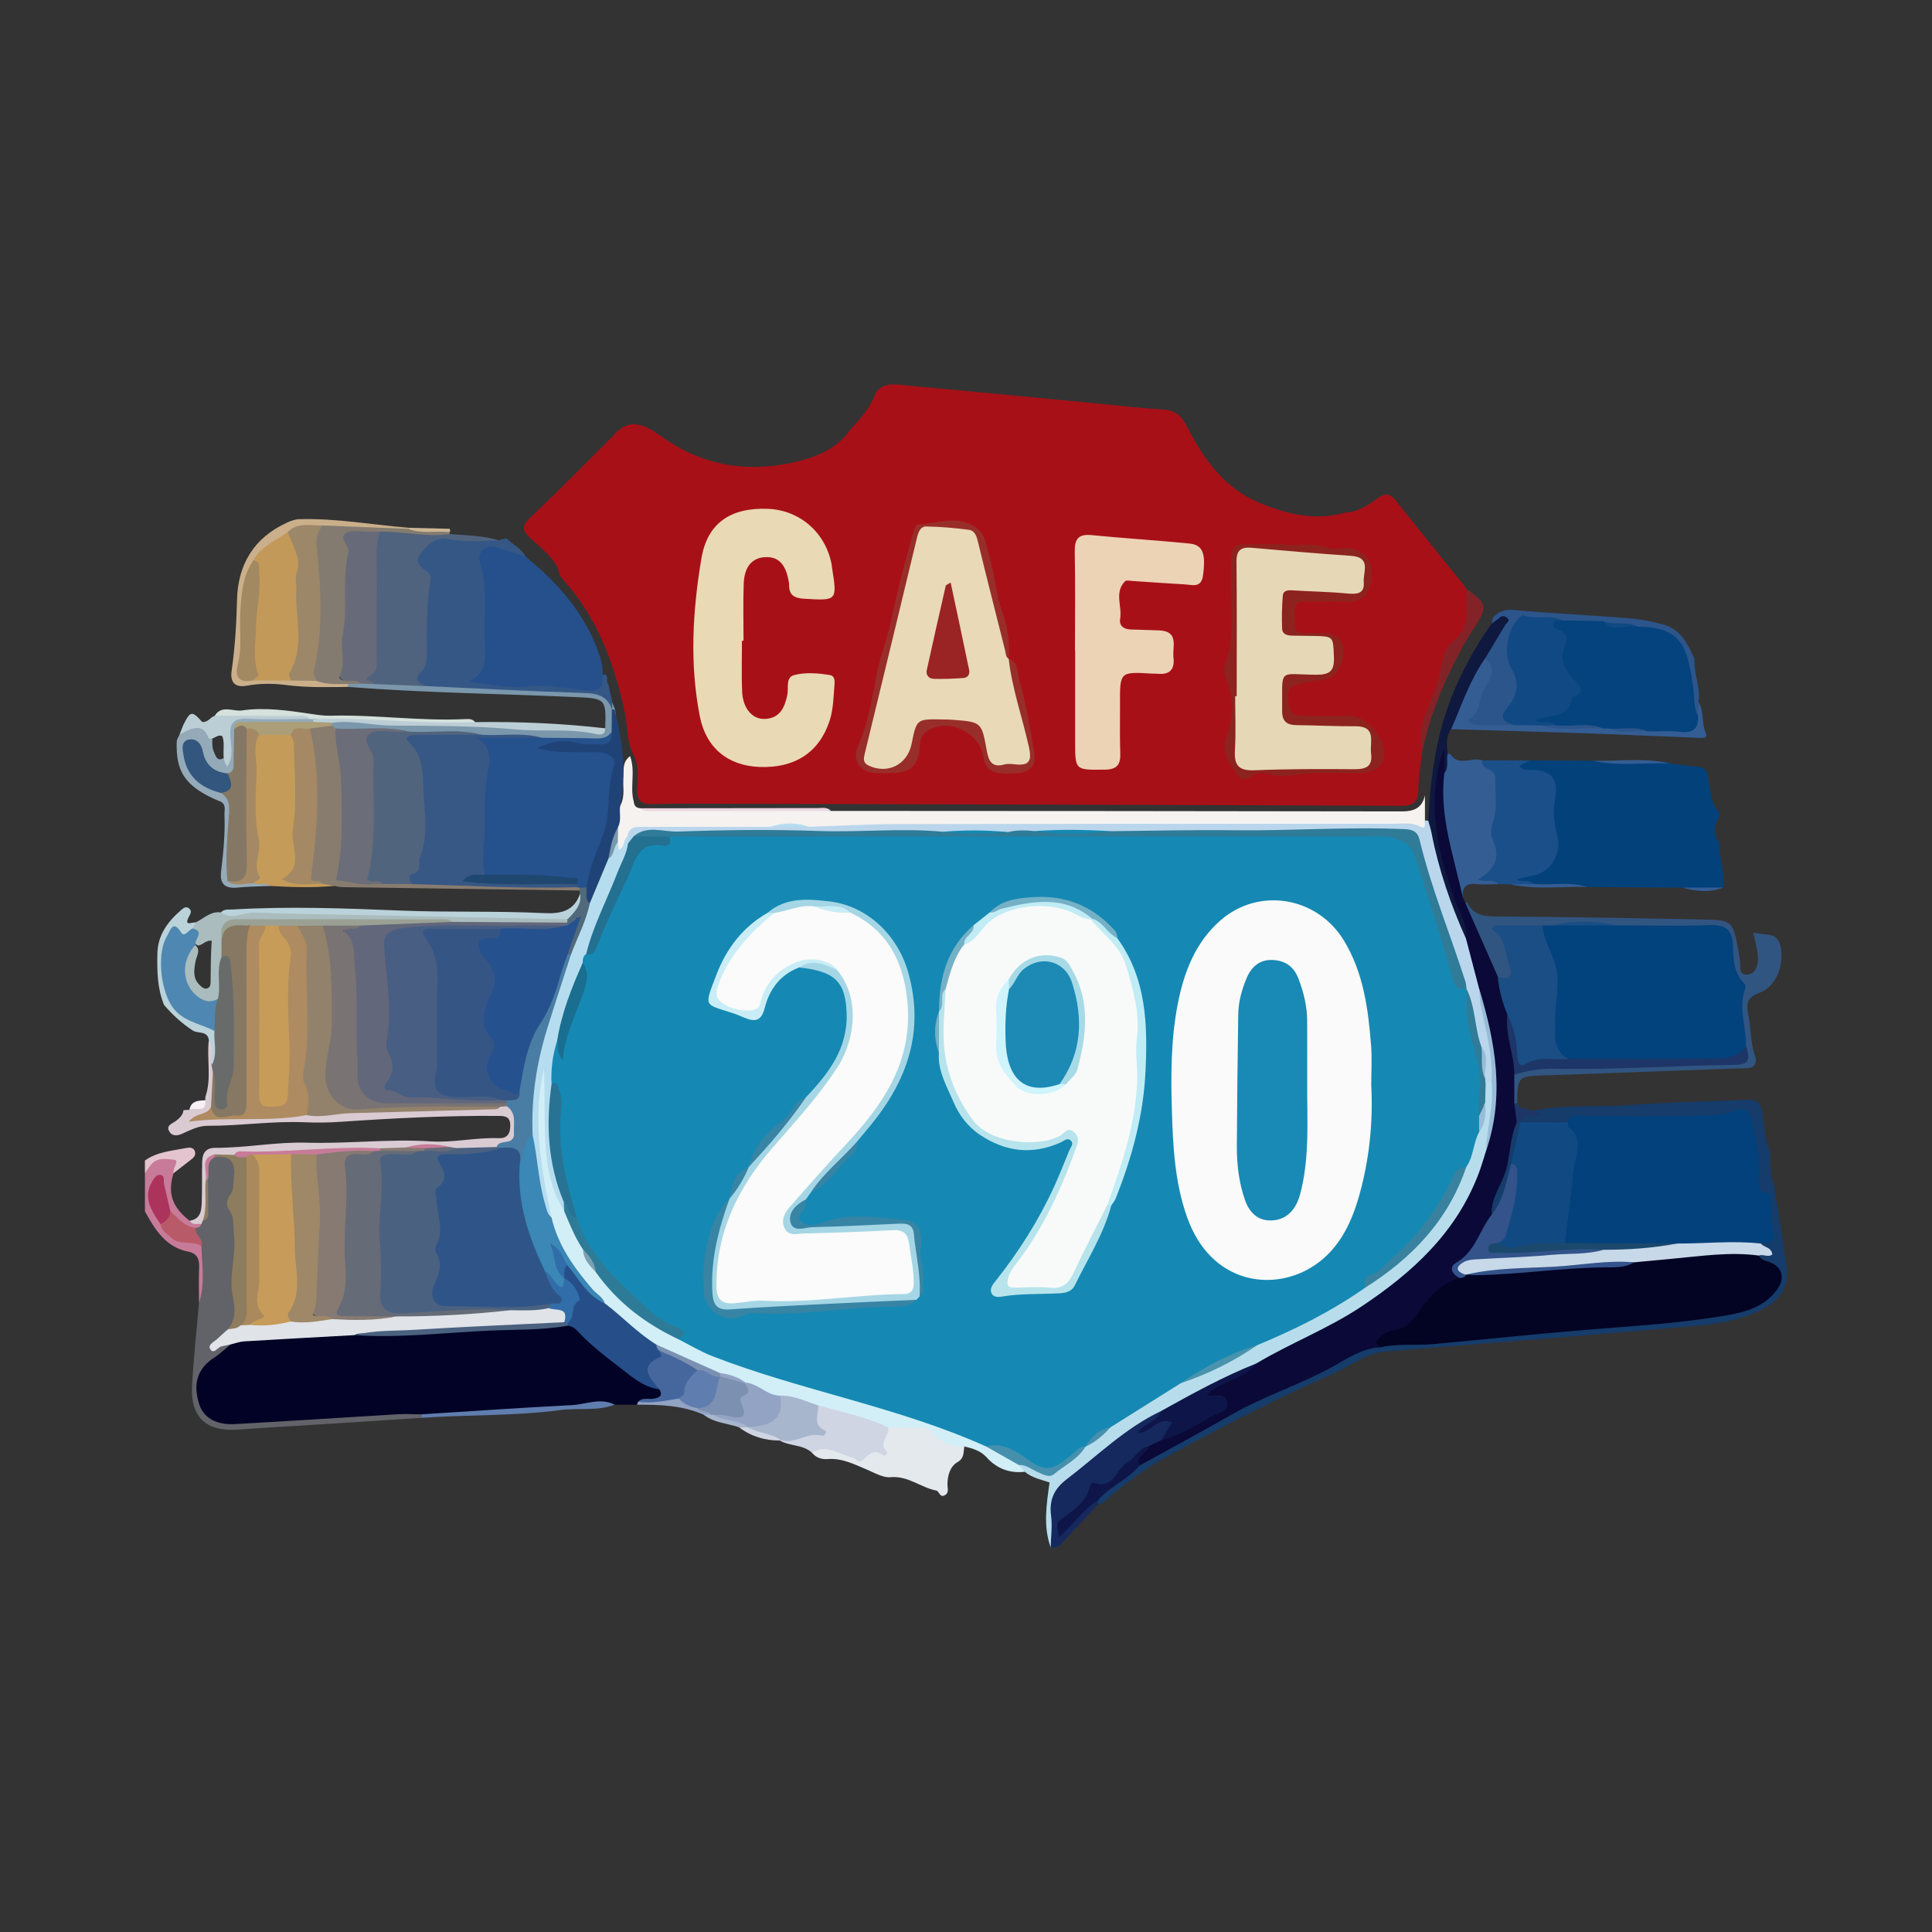 <?xml version="1.0" encoding="utf-8"?>
<!-- Generator: Adobe Illustrator 17.0.0, SVG Export Plug-In . SVG Version: 6.00 Build 0)  -->
<!DOCTYPE svg PUBLIC "-//W3C//DTD SVG 1.1//EN" "http://www.w3.org/Graphics/SVG/1.1/DTD/svg11.dtd">
<svg version="1.1" id="Layer_1" xmlns="http://www.w3.org/2000/svg" xmlns:xlink="http://www.w3.org/1999/xlink" x="0px" y="0px"
	 width="200px" height="200px" viewBox="0 0 200 200" enable-background="new 0 0 200 200" xml:space="preserve">

<rect x="0" y="0" width="200" height="200" fill="#333333" stroke="none"/>

<g>
	<path fill="#C77B98" d="M17.967,121.456c-0.649,2.04-0.139,3.541,1.669,4.914c0.365,0.424,1.009-0.16,1.346,0.372
		c-0.011,0.441-0.334,0.547-0.677,0.633c-1.37,0.035-2.161-0.833-2.862-1.839c-0.415-0.989-0.667-2.038-1.05-3.382
		c-1.206,1.95-0.064,3.213,0.593,4.546c0.628,0.958,1.518,1.463,2.65,1.583c0.72,0.076,1.365,0.291,1.623,1.08
		c0.279,1.388,0.182,2.79,0.112,4.181c-0.025,0.494,0.147,1.266-0.769,1.303c-0.001-1.202-0.04-2.405,0.011-3.604
		c0.037-0.877-0.172-1.48-1.131-1.673c-2.338-0.471-3.445-2.287-4.479-4.17c0-1.315,0-2.631,0-3.946
		c0.308-0.877,0.569-1.766,1.812-1.687c0.507,0.032,1.081-0.431,1.516,0.101C18.845,120.503,18.215,120.953,17.967,121.456z"/>
	<path fill="#E4C5CF" d="M17.967,121.456c-0.127-0.505,0.662-1.335,0.058-1.399c-0.724-0.077-1.732-0.284-2.379,0.492
		c-0.237,0.284-0.431,0.603-0.645,0.905c0-0.438,0-0.877,0-1.315c1.279-0.916,2.812-1.009,4.28-1.297
		c0.352-0.069,0.809-0.079,0.915,0.428c0.076,0.362-0.175,0.592-0.447,0.798C19.149,120.523,18.56,120.993,17.967,121.456z"/>
	<path fill="#010225" d="M65.944,145.414c-0.768-0.001-1.537-0.001-2.305-0.002c-6.647,0.398-13.293,0.825-19.942,1.193
		c-3.089,0.269-6.193,0.333-9.287,0.448c-3.153,0.117-6.27,0.589-9.422,0.678c-1.669,0.047-3.245-0.062-4.228-1.53
		c-0.977-1.458-0.881-3.146-0.208-4.7c0.597-1.379,2.183-1.722,3.223-2.66c0.987-0.52,2.086-0.708,3.153-0.708
		c3.259-0.001,6.5-0.337,9.753-0.404c4.946,0.163,9.872-0.148,14.797-0.566c2.271-0.193,4.566,0.066,6.834-0.264
		c1.046-0.087,1.692,0.588,2.384,1.221c2.337,2.139,4.759,4.166,7.645,5.552c0.653,0.77,0.255,1.189-0.517,1.405
		c-0.47,0.131-0.98,0.013-1.466,0.103C66.21,145.239,66.071,145.316,65.944,145.414z"/>
	<path fill="#153C6A" d="M182.86,118.197c0.74,1.385,0.107,3.011,0.774,4.408c0.444,2.86,0.924,5.716,1.322,8.584
		c0.258,1.857-0.606,3.343-2.392,4.289c-2.224,1.178-4.68,1.571-7.123,1.786c-10.637,0.935-21.282,1.784-31.927,2.636
		c-2.121,0.17-3.717,1.528-5.554,2.327c-5.921,2.577-11.647,5.556-17.312,8.655c-2.078,1.136-3.935,2.557-5.749,4.053
		c-0.37,0.305-0.644,0.771-1.207,0.783c-0.116-0.118-0.167-0.259-0.154-0.424c0.473-1.283,1.725-1.752,2.671-2.538
		c0.543-0.451,1.133-0.844,1.611-1.371c1.676-1.471,3.843-2.063,5.708-3.198c5.492-3.341,11.541-5.558,17.222-8.518
		c0.744-0.388,1.551-0.526,2.36-0.68c3.589-0.337,7.186-0.553,10.774-0.893c5.601-0.53,11.218-0.881,16.815-1.475
		c2.498-0.265,5.016-0.335,7.487-0.859c1.18-0.25,2.364-0.474,3.447-1.029c2.554-1.308,2.697-2.711,0.454-4.297
		c0.323-0.65,0.252-1.394,0.469-2.075c0.747-1.475,0.656-3.048-0.145-4.336c-0.598-0.96-0.882-1.855-0.817-2.9
		c0.097-1.562-0.281-3.039-0.674-4.521c-0.167-0.629-0.403-1.173-1.2-1.044c-4.894,0.791-9.825,0.319-14.738,0.437
		c-0.936,0.022-1.863,0.017-2.721,0.464c-1.466,0.319-2.936,0.304-4.404,0.046c-0.807-0.419-0.481-0.759,0.037-1.181
		c0.268-0.218,0.816,0.337,0.844-0.351c3.335-0.666,6.73-0.344,10.093-0.595c4.017-0.3,8.053-0.341,12.078-0.532
		c0.969-0.046,1.399,0.355,1.507,1.278C182.533,116.154,182.709,117.174,182.86,118.197z"/>
	<path fill="#B7DDEC" d="M108.767,160.19c-0.789-2.189-0.442-4.374-0.118-6.725c-0.752-0.273-1.774-0.436-2.556-1.106
		c-0.192-0.268-0.881-0.064-0.678-0.71c0.591-0.425,1.166-0.159,1.664,0.137c1.162,0.693,2.102,0.48,3.042-0.447
		c0.569-0.562,1.291-0.97,1.87-1.539c0.103-0.108,0.216-0.204,0.334-0.294c0.88-0.657,1.729-1.355,2.569-2.063
		c2.223-1.86,4.897-2.99,7.312-4.541c2.685-1.154,5.329-2.392,7.833-3.909c3.77-1.831,7.547-3.648,11.086-5.911
		c4.751-3.075,8.356-7.11,10.413-12.44c0.524-1.182,0.608-2.517,1.267-3.652c0.527-0.896,0.572-1.88,0.525-2.881
		c0.019-0.634-0.049-1.28,0.27-1.87c0.265-0.284,0.53-0.571,0.953-0.248c0.81,1.991-0.032,3.935-0.18,5.898
		c-0.024,0.317-0.131,0.633-0.145,0.956c-0.605,3.557-2.387,6.566-4.549,9.348c-3.22,4.144-7.568,6.924-12.045,9.48
		c-2.422,1.382-4.978,2.53-7.488,3.755c-3.362,1.506-6.571,3.315-9.853,4.98c-3.677,1.886-6.633,4.743-9.824,7.283
		c-0.962,0.765-1.371,1.73-1.362,2.987C109.115,157.848,109.451,159.079,108.767,160.19z"/>
	<path fill="#D2EFF8" d="M105.457,151.653c0.212,0.236,0.424,0.471,0.636,0.707c-1.577,0.174-2.912-0.327-3.964-1.501
		c-0.627-0.699-1.45-0.914-2.296-1.124c-1.237,0.525-2.254,0.297-3.116-0.786c-0.507-0.637-1.27-0.776-2.074-0.711
		c-0.924,0.074-1.844-0.045-2.765-0.101c-2.333-0.975-4.804-1.515-7.21-2.26c-1.281-0.353-2.505-0.925-3.859-1
		c-1.367-0.077-2.423-0.938-3.622-1.438c-0.863-0.423-1.775-0.719-2.693-0.996c-2.26-0.805-4.438-1.795-6.578-2.874
		c-2.102-1.166-3.815-2.811-5.508-4.482c-2.157-2.025-3.89-4.356-5.12-7.057c-0.34-0.747-0.633-1.496-0.66-2.329
		c-1.048-3.983-1.475-8.028-1.317-12.143c0.034-0.883,0.169-1.734,0.4-2.577c0.087-0.319,0.214-0.708,0.591-0.671
		c0.354,0.034,0.468,0.433,0.505,0.754c0.168,1.469,0.124,2.948,0.067,4.417c-0.128,3.268,0.348,6.412,1.661,9.414
		c0.699,1.413,1.299,2.878,2.096,4.244c0.194,0.922,0.708,1.67,1.307,2.37c2.225,3.071,5.251,5.149,8.543,6.899
		c5.734,2.833,11.869,4.491,18.009,6.124c4.673,1.243,9.192,2.901,13.605,4.864C103.147,150.247,104.798,150.214,105.457,151.653z"
		/>
	<path fill="#626269" d="M23.853,139.181c-0.542,0.446-1.048,0.95-1.634,1.328c-1.714,1.105-2.255,2.592-1.641,4.716
		c0.431,1.493,1.721,2.308,3.758,2.195c5.617-0.312,11.23-0.685,16.845-1.016c0.817-0.048,1.639,0.003,2.459,0.007
		c0.084,0.078,0.115,0.158,0.091,0.24c-0.024,0.083-0.05,0.125-0.077,0.125c-3.089,0.2-6.178,0.402-9.268,0.598
		c-3.267,0.207-6.536,0.39-9.801,0.618c-3.223,0.225-4.88-1.278-4.707-4.507c0.155-2.883,0.475-5.757,0.722-8.636
		c0.652-1.929,0.307-3.9,0.251-5.858c-0.129-0.65-1.298-0.984-0.574-1.893c0.249-0.042,0.506-0.073,0.564-0.392
		c-0.066-0.175-0.053-0.345,0.038-0.508c0.689-1.342,0.243-2.786,0.371-4.179c0.074-0.904-0.295-1.962,0.87-2.483
		c1.97-0.197,2.843,0.386,2.472,2.297c-0.674,3.465,0.645,6.893-0.127,10.346c-0.236,1.057,0.272,2.245,0.139,3.397
		c-0.075,0.651-0.086,1.306-0.48,1.867c-0.356,0.613-0.861,1.089-1.492,1.546C23.058,139.134,23.534,138.767,23.853,139.181z"/>
	<path fill="#E4E9EE" d="M91.936,147.766c1.073,0,2.147,0.021,3.22-0.008c0.577-0.016,1.138,0.083,1.467,0.538
		c0.808,1.117,1.883,1.533,3.21,1.441c-0.118,0.583,0.028,1.189-0.703,1.616c-0.782,0.456-1.038,1.387-1.048,2.28
		c-0.005,0.434,0.202,0.892-0.284,1.157c-0.515,0.28-0.569-0.429-0.877-0.489c-1.614-0.315-2.924-1.549-4.733-1.382
		c-0.774,0.072-1.625-0.44-2.406-0.769c-1.327-0.559-2.611-1.226-4.123-1.107c-0.624,0.049-1.181-0.152-1.6-0.65
		c0.21-0.706,0.712-1.003,1.376-0.757c0.827,0.306,1.752,0.262,2.519,0.682c0.798,0.438,1.394,0.035,2.133-0.151
		c0.829-0.209,1.041-0.59,1.165-1.3C91.324,148.441,91.625,148.081,91.936,147.766z"/>
	<path fill="#15295E" d="M108.767,160.19c0.024-1.093,0.18-2.203,0.041-3.275c-0.212-1.635,0.298-2.78,1.615-3.785
		c3.2-2.441,6.082-5.315,9.782-7.064c0.202,1.079-0.843,1.088-1.326,1.607c0.005,0.013,0.05-0.048,0.176-0.116
		c0.736-0.401,1.608-1.36,2.304-0.48c0.655,0.828-0.549,1.454-0.953,2.163c-0.405,0.382-0.937,0.532-1.417,0.778
		c-1.223,0.672-2.033,1.813-3.056,2.71c-0.644,0.565-1.072,1.331-2.124,1.333c-0.738,0.001-0.752,0.944-1.252,1.378
		c-0.941,0.816-1.892,1.661-2.746,2.602c1.383-0.784,2.05-2.514,3.835-2.704c0.015,0.127,0.031,0.254,0.046,0.381
		c-1.293,1.386-2.592,2.768-3.877,4.163C109.515,160.206,109.154,160.217,108.767,160.19z"/>
	<path fill="#CFD5E2" d="M91.936,147.766c0.201,0.85-1.075,1.62-0.123,2.541c0.141,0.136-0.248,0.46-0.377,0.356
		c-0.989-0.791-1.524-0.001-2.188,0.528c-0.388,0.309-0.666-0.234-1.001-0.309c-1.376-0.306-2.665-1.461-4.189-0.491
		c-0.937-0.878-2.292-0.658-3.332-1.266c0.045-0.062,0.09-0.123,0.134-0.186c1.196-0.335,2.441-0.471,3.637-0.991
		c-0.406-0.795-0.468-1.664,0.193-2.473C87.125,146.179,89.633,146.648,91.936,147.766z"/>
	<path fill="#607DAF" d="M43.653,146.775c-0.005-0.121-0.01-0.243-0.015-0.365c5.187-0.326,10.371-0.69,15.561-0.952
		c1.473-0.075,2.956-0.807,4.44-0.046c-1.833,0.694-3.772,0.315-5.652,0.561C53.231,146.597,48.428,146.438,43.653,146.775z"/>
	<path fill="#93A3C4" d="M65.944,145.414c0.038-0.101,0.076-0.201,0.114-0.302c1.319-0.095,2.608-0.385,3.909-0.601
		c0.839,0.179,1.537,0.697,2.335,0.978c0.436,0.309,1.254,0.139,1.262,0.991c-0.24,0.146-0.476,0.149-0.706-0.022
		C70.649,145.473,68.302,145.408,65.944,145.414z"/>
	<path fill="#CFD5E2" d="M80.726,149.125c-1.556,0.001-2.973-0.427-4.221-1.373c0.276-0.28,0.617-0.291,0.974-0.241
		c1.137,0.435,2.603,0.172,3.305,1.541L80.726,149.125z"/>
	<path fill="#A8B6CD" d="M77.47,147.777c-0.322-0.008-0.643-0.017-0.965-0.025c-1.22-0.419-2.577-0.451-3.647-1.293
		c0.227-0.013,0.454-0.026,0.681-0.039c0.135-0.096,0.285-0.142,0.451-0.135c1.2,0.359,2.578,0.219,3.537,1.257
		C77.509,147.62,77.489,147.699,77.47,147.777z"/>
	<path fill="#7B97AC" d="M62.648,75.395c0.117-3.042,0.024-3.095-3.006-3.231c-7.866-0.352-15.745-0.439-23.599-1.054
		c-0.094-0.185-0.057-0.338,0.111-0.461c0.407-0.246,0.862-0.255,1.316-0.275c0.463-0.007,0.925-0.004,1.388-0.031
		c1.839-0.114,3.661,0.073,5.482,0.295c5.64,0.25,11.284,0.384,16.919,0.718c1.105,0.066,1.842,0.571,2.216,1.611
		c0.094,0.182,0.16,0.373,0.205,0.573c0.113,0.812,0.177,1.622-0.164,2.405c-0.384,0.725-1.052,0.903-1.795,0.9
		c-1.852-0.007-3.707,0.112-5.557-0.081c-2.074-0.531-4.207-0.004-6.293-0.339c-1.892-0.44-3.813-0.129-5.719-0.218
		c-0.6-0.028-1.204,0.009-1.8-0.1c-1.67-0.434-3.367-0.177-5.052-0.199c-0.817-0.011-1.64,0.073-2.443-0.163
		c-0.304-0.121-0.539-0.306-0.597-0.651c0-0.222,0.093-0.393,0.28-0.513c1.465-0.358,2.924-0.011,4.387,0.033
		c7.077,0.21,14.148,0.588,21.225,0.777C60.976,75.412,61.823,76.142,62.648,75.395z"/>
	<path fill="#CAAF8A" d="M36.022,70.801c0.012,0.103,0.019,0.206,0.021,0.309c-2.13,0.022-4.254,0.084-6.383-0.192
		c-1.347-0.175-2.733-0.189-4.087,0.061c-1.295,0.239-1.761-0.38-1.594-1.547c0.348-2.434,0.498-4.873,0.557-7.333
		c0.089-3.683,1.762-6.447,5.195-8.006c0.389-0.177,0.825-0.337,1.243-0.349c3.823-0.113,7.584,0.591,11.376,0.893
		c-0.064,0.076-0.129,0.152-0.192,0.228c-1.88,0.562-3.801,0.308-5.695,0.186c-0.92-0.059-1.844-0.168-2.769-0.192
		c-1.2-0.05-2.411-0.177-3.536,0.416c-1.315,0.993-2.925,1.639-3.752,3.204c-0.732,1.496-0.987,3.103-1.07,4.737
		c-0.094,1.842,0.113,3.696-0.196,5.532c-0.138,0.82,0.215,1.242,1.051,1.254c1.341-0.09,2.679-0.079,4.018,0.004
		c0.844-0.006,1.688-0.008,2.531,0.046C33.815,70.389,35.036,70.085,36.022,70.801z"/>
	<path fill="#94AAB8" d="M27.999,91.715c-1.141,0.051-2.288,0.051-3.423,0.167c-1.304,0.134-1.841-0.399-1.688-1.677
		c0.233-1.948,0.43-3.898,0.35-5.863c-0.019-0.463,0.195-1.002-0.347-1.334c-3.875-1.552-4.684-3.237-4.598-6.232
		c0.007-0.246,0.189-0.486,0.29-0.729c1.359-1.422,2.366-1.427,3.347-0.022c0.124,0.569-0.049,1.186,0.183,1.728
		c0.207,0.482,0.368,1.24,1.188,0.618c0.236-0.808,0.074-1.625,0.126-2.431c0.098-1.546,0.419-1.897,1.959-1.956
		c2.163-0.082,4.321,0.108,6.483,0.148c0.197,0.031,0.377,0.103,0.541,0.215c0.119,0.184,0.106,0.358-0.039,0.522
		c-1.896,0.664-3.859,0.267-5.791,0.357c-0.624,0.029-1.34-0.207-1.716,0.567c-0.278,0.837-0.125,1.702-0.18,2.551
		c-0.044,0.686,0.022,1.415-0.666,1.871c-1.69,0.195-2.452-0.194-3.157-1.617c-0.097-0.195-0.151-0.411-0.255-0.602
		c-0.203-0.375-0.381-0.92-0.919-0.706c-0.402,0.161-0.263,0.659-0.212,1.035c0.186,1.382,1.117,2.192,2.214,2.873
		c0.467,0.29,1.013,0.403,1.495,0.667c0.912,0.561,1.037,1.394,0.952,2.387c-0.182,2.143-0.195,4.296-0.143,6.44
		c0.637,0.72,1.478,0.284,2.22,0.392C26.841,91.202,27.637,90.85,27.999,91.715z"/>
	<path fill="#BCCED5" d="M32.43,74.729c-0.002-0.095-0.002-0.189-0.002-0.284c2.652-0.26,5.296-0.31,7.951,0.06
		c1.895,0.264,3.818,0.028,5.726,0.102c1.028,0.039,2.07-0.18,3.084,0.147c4.5-0.063,8.988,0.125,13.46,0.641
		c0.006,0.647-0.438,0.71-0.893,0.606c-2.732-0.627-5.522-0.235-8.285-0.487c-4.271-0.388-8.584-0.377-12.88-0.403
		c-2.069-0.013-4.103-0.573-6.178-0.295C33.731,75.244,33.065,75.342,32.43,74.729z"/>
	<path fill="#D4E1DC" d="M49.189,74.754c-5.594,0.259-11.168-0.519-16.761-0.308c-0.114-0.007-0.227-0.014-0.341-0.021
		c-2.777-0.298-5.558-0.229-8.334-0.032c-0.564,0.04-1.082,0.153-1.523-0.299c0.715-1.156,1.905-0.419,2.807-0.55
		c2.402-0.35,4.858,0.017,7.267,0.376c0.652,0.097,1.294,0.188,1.944,0.17c4.637-0.124,9.253,0.579,13.892,0.35
		C48.519,74.42,48.915,74.398,49.189,74.754z"/>
	<path fill="#BCCED5" d="M22.229,74.092c2.775,0.006,5.549,0.002,8.324,0.025c0.521,0.004,1.102-0.186,1.534,0.307
		c-2.126,0.003-4.256,0.086-6.376-0.019c-1.389-0.068-1.962,0.272-1.868,1.787c0.064,1.025,0.376,2.161-0.32,3.143
		c-0.738-0.95-0.114-2.142-0.513-3.129c-0.557-0.259-0.908,0.472-1.419,0.207c-0.443-1.283-1.268-1.383-3.008-0.366
		c0.125-0.321,0.251-0.642,0.377-0.963c0.735-1.502,0.91-1.533,1.968-0.349C21.506,74.811,21.77,74.255,22.229,74.092z"/>
	<path fill="#CCB796" d="M46.547,54.741c0.025,0.075,0.048,0.151,0.071,0.227c-0.067,0.076-0.133,0.153-0.2,0.23
		c-1.436,0.237-2.914,0.862-4.182-0.454c0,0,0.114-0.107,0.114-0.108C43.75,54.672,45.148,54.707,46.547,54.741z"/>
	<path fill="#C59B59" d="M27.999,91.715c-0.557-0.372-1.22-0.064-1.801-0.284c0.138-4.458-0.345-8.912-0.097-13.372
		c0.046-0.819-0.055-1.66,0.763-2.201c1.034-0.376,2.074-0.345,3.118-0.055c0.737,0.374,0.849,1.068,0.905,1.791
		c0.238,3.041,0.167,6.085-0.186,9.104c-0.148,1.265,0.662,2.572-0.265,3.807c-0.273,0.363,0.231,0.511,0.552,0.541
		c0.759,0.071,1.521,0.032,2.283,0.042c0.501,0.086,1.121-0.082,1.337,0.619C32.406,91.917,30.202,91.841,27.999,91.715z"/>
	<path fill="#887C6F" d="M34.609,91.707c-0.412-0.073-0.824-0.146-1.236-0.219c-1.818-0.246-1.829-0.249-1.335-2.021
		c0.209-0.751,0.251-1.511,0.23-2.278c-0.104-3.817,0.323-7.653-0.427-11.445c0.613-1.123,1.59-0.775,2.52-0.618
		c0.128,0.097,0.255,0.194,0.383,0.292c1.182,2.147,0.932,4.537,1.071,6.837c0.144,2.382,0.162,4.789-0.35,7.147
		c-0.21,0.967,0.102,1.4,1.081,1.534c1.086,0.148,2.166,0.158,3.254,0.107c0.975-0.037,1.948,0.038,2.922-0.014
		c5.537,0.175,11.069,0.487,16.612,0.425c0.206,0.035,0.398,0.111,0.574,0.222c0.2,0.151,0.218,0.321,0.053,0.51
		c-8.183-0.114-16.366-0.228-24.549-0.349C35.145,91.832,34.877,91.752,34.609,91.707z"/>
	<path fill="#AABCBD" d="M20.269,95.481c0.844-0.397,1.533-1.182,2.595-1.029c3.372-0.028,6.733-0.282,10.116-0.151
		c8.229,0.317,16.465,0.432,24.7,0.526c0.328,0.004,0.657,0.013,0.951,0.193c0.183,0.168,0.202,0.352,0.059,0.555
		c-0.36,0.297-0.795,0.349-1.233,0.347c-3.485-0.014-6.971,0.118-10.454-0.068c-0.473-0.126-0.946-0.241-1.446-0.241
		c-6.774-0.008-13.547-0.002-20.321-0.003c-0.978,0-1.748,0.206-1.846,1.36c0.019,0.665-0.024,1.328-0.07,1.991
		c-0.426,1.48,0.241,3.114-0.633,4.534c-0.755,0.796-1.563,0.597-2.366,0.102c-1.941-1.197-2.108-4.371-0.322-5.884
		c0.948,0.494,0.334,1.234,0.234,1.841c-0.146,0.885-0.299,1.726,0.444,2.426c0.235,0.222,0.49,0.479,0.845,0.307
		c0.279-0.135,0.279-0.45,0.281-0.718c0.008-1.395,0.018-2.79,0.113-4.183c-0.641-0.089-0.935,0.487-1.438,0.489
		c-0.761-0.361-0.252-1.203-0.646-1.705C19.766,95.803,20.039,95.656,20.269,95.481z"/>
	<path fill="#BAD2DA" d="M58.751,95.161c-7.038-0.118-14.076-0.306-21.114-0.43c-3.755-0.066-7.52-0.127-11.277-0.261
		c-1.168-0.042-2.34,0.839-3.495-0.018c0.34-0.38,0.798-0.276,1.227-0.302c5.776-0.342,11.563-0.126,17.324,0.109
		c4.974,0.203,9.943,0.023,14.906,0.267c1.756,0.086,3.097-0.207,3.73-2.014c0.638-0.015,0.58,0.463,0.404,0.761
		C60.022,94.009,59.956,95.115,58.751,95.161z"/>
	<path fill="#BAD2DA" d="M20.269,95.481c-0.112,0.212-0.224,0.423-0.336,0.635c-0.167,0.631-0.594,0.98-1.209,0.763
		c-0.969-0.342-1.157,0.334-1.359,0.949c-0.833,2.537-0.17,7.088,3.683,7.966c0.643,0.147,1.249,0.434,1.502,1.144
		c0.081,1.173,0.62,2.416-0.519,3.4c-0.676-0.807,0.018-1.825-0.412-2.67c-0.144-1.006-1.122-0.634-1.666-0.989
		c-1.132-0.739-2.107-1.631-2.975-2.654c-0.696-1.7-0.72-3.477-0.688-5.282c0.036-1.985,1.09-3.352,2.489-4.56
		c0.21-0.181,0.437-0.36,0.725-0.191c0.394,0.231,0.245,0.562,0.087,0.846C18.967,95.963,19.87,95.452,20.269,95.481z"/>
	<path fill="#50697B" d="M58.751,95.161c0.726-0.739,1.489-1.461,1.3-2.649c-0.029-0.109-0.058-0.218-0.088-0.327
		c0.045-0.09,0.066-0.185,0.061-0.285c0.211-0.219,0.455-0.233,0.72-0.116c0.45,0.485,0.375,1.142,0.564,1.714
		c-0.19,1.965-0.949,3.721-1.996,5.368c-0.155,0.053-0.314,0.059-0.473,0.018c-0.676-1.476,0.566-2.508,0.937-3.854
		c0.056-0.085-0.279,0.018-0.069,0.083c0.063,0.02,0.031,0.063-0.009,0.163c-0.158,0.396-0.433,0.608-0.865,0.607
		c-0.106-0.059-0.158-0.135-0.154-0.226c0.004-0.099,0.02-0.148,0.047-0.148C58.734,95.393,58.743,95.277,58.751,95.161z"/>
	<path fill="#DACBD2" d="M21.618,107.667c0.583,0.821,0.146,1.756,0.292,2.626c0.248,0.193,0.342,0.467,0.399,0.76
		c0.042,1.13,0.148,2.264-0.1,3.385c-0.129,0.49-0.531,0.772-0.788,1.008c3.489-0.017,7.059-0.004,10.616-0.395
		c6.216-0.307,12.426-0.645,18.648-0.645c0.329,0,0.655-0.034,0.97-0.141c0.305-0.063,0.608-0.057,0.908,0.027
		c1.866,1.586,1.437,3.502-1.066,4.771c-1.348,0.389-2.728,0.159-4.094,0.201c-0.288-0.01-0.574-0.04-0.853-0.11
		c-1.563-0.324-3.125-0.332-4.686,0.023c-0.876,0.144-1.76,0.088-2.641,0.11c-4.949-0.105-9.879,0.422-14.822,0.442
		c-0.66-0.051-1.321-0.122-1.985-0.087c-1.715,0.351-0.745,1.729-1.007,2.637c-0.22,1.36,0.476,2.812-0.418,4.102
		c-0.049,0.109-0.098,0.217-0.148,0.326c-0.419-0.052-0.913,0.165-1.206-0.336c1.177-0.185,1.221-1.111,1.25-1.991
		c0.045-1.367,0.008-2.737,0.042-4.105c0.021-0.86,0.334-1.454,1.362-1.451c3.163,0.009,6.319-0.627,9.45-0.534
		c4.291,0.127,8.561-0.411,12.84-0.134c2.36,0.153,4.677-0.421,7.029-0.332c0.936,0.036,1.219-0.487,1.211-1.35
		c-0.008-0.858-0.506-0.951-1.183-0.956c-5.461-0.039-10.909,0.234-16.355,0.611c-1.253,0.087-2.519,0.1-3.774,0.047
		c-3.34-0.141-6.652,0.378-9.985,0.366c-0.951-0.004-1.795,0.424-2.642,0.811c-0.471,0.215-1.013,0.311-1.333-0.188
		c-0.411-0.642,0.232-0.82,0.61-1.09c0.409-0.292,0.771-0.618,0.84-1.157c0.204-0.009,0.408-0.018,0.611-0.028
		c0.415-0.553,1.247-0.417,1.646-0.995c0.006-0.108,0.006-0.217,0-0.325C21.931,111.636,21.381,109.627,21.618,107.667z"/>
	<path fill="#F8F0F4" d="M21.254,113.894c0.121,1.44-1.11,0.643-1.646,0.995C19.782,113.937,20.531,113.938,21.254,113.894z"/>
	<path fill="#315581" d="M151.855,93.374c0.624,1.332,1.709,1.496,3.079,1.503c7.066,0.036,14.131,0.17,21.196,0.303
		c3.24,0.061,3.24,0.096,3.837,3.275c0.061,0.323,0.085,0.652,0.148,0.975c0.113,0.583-0.204,1.555,0.811,1.454
		c0.797-0.08,1.081-0.95,1.063-1.655c-0.021-0.843-0.289-1.68-0.481-2.681c1.155,0.328,2.52-0.175,2.827,1.495
		c0.359,1.952-0.466,4.052-2.162,4.711c-1.183,0.46-1.45,1.013-1.207,2.195c0.317,1.541,0.217,3.16,0.816,4.657
		c-0.01,1.086-0.805,0.955-1.509,0.981c-6.614,0.239-13.228,0.48-19.842,0.72c-0.164,0.006-0.328,0.001-0.492,0.007
		c-2.828,0.104-2.828,0.104-2.888,2.893c-0.211,0.106-0.38,0.059-0.509-0.139c-0.404-0.988-0.402-1.968,0.064-2.938
		c1.248-0.976,2.771-0.878,4.21-0.984c1.632-0.12,3.28-0.082,4.918-0.02c4.373,0.166,8.724-0.414,13.093-0.345
		c0.907,0.014,1.872-0.003,1.566-1.393c-0.269-1.835-0.326-3.685-0.454-5.529c-0.136-1.963-0.975-3.869-1.358-5.843
		c-0.149-0.769-1.018-0.713-1.667-0.722c-2.348-0.033-4.697-0.007-7.045-0.015c-0.873-0.003-1.749,0.035-2.614-0.135
		c-2.138-0.362-4.279-0.292-6.42-0.046c-0.348,0.086-0.703,0.131-1.06,0.14c-1.356,0.053-2.719-0.074-4.224,0.083
		c0.326,1.17,0.796,2.248,1.051,3.381c0.313,1.386-0.127,1.849-1.57,1.723c-0.898-0.53-1.02-1.524-1.334-2.366
		c-0.661-1.777-1.804-3.36-2.12-5.274C151.617,93.611,151.708,93.474,151.855,93.374z"/>
	<path fill="#1D3667" d="M156.765,114.217c0.096,0.006,0.192,0.002,0.288-0.01c0.337,0.746,1.106,0.547,1.683,0.769
		c0.214,0.126,0.427,0.253,0.804,0.476c-0.823,0.205-1.764-0.201-2.146,0.737c-0.073,0.031-0.147,0.061-0.221,0.092
		c-0.155-0.054-0.278-0.15-0.37-0.287C156.574,115.407,156.185,114.822,156.765,114.217z"/>
	<path fill="#AC335C" d="M16.628,126.734c-0.92-1.359-1.887-2.712-0.869-4.444c0.189-0.322,0.435-0.724,0.842-0.662
		c0.522,0.079,0.298,0.6,0.376,0.938c0.219,0.943,0.441,1.885,0.662,2.827C17.909,126.299,17.554,126.732,16.628,126.734z"/>
	<path fill="#B95A68" d="M16.628,126.734c0.531-0.3,0.971-0.669,1.011-1.34c0.812,0.67,1.435,1.635,2.636,1.703
		c-0.208,0.753,0.887,1.11,0.575,1.894c-0.962-0.624-2.264,0.014-3.181-0.909C17.257,127.665,16.702,127.401,16.628,126.734z"/>
	<path fill="#A81017" d="M88,44.504c1.071-1.169,2.144-2.336,2.665-3.883c0.749-0.987,1.814-0.85,2.836-0.755
		c6.524,0.607,13.045,1.233,19.568,1.854c2.445,0.233,4.887,0.53,7.338,0.673c1.279,0.074,1.926,0.697,2.472,1.767
		c1.716,3.361,3.845,6.377,7.503,7.894c2.869,1.19,5.811,1.891,8.922,1c1.321-0.047,2.348-0.789,3.361-1.499
		c0.72-0.504,1.217-0.503,1.785,0.212c2.361,2.973,4.755,5.919,7.137,8.875c0.065,0.104,0.129,0.207,0.194,0.311
		c0.675,1.913,1.014,3.731-0.702,5.39c-1.477,1.427-1.431,3.588-2.278,5.341c-0.919,1.903-1.499,3.94-1.582,6.083
		c-0.145,1.358-0.373,2.713-0.412,4.073c-0.037,1.301-0.588,1.583-1.83,1.578c-22.93-0.1-45.86-0.152-68.79-0.211
		c-2.901-0.007-5.802-0.042-8.701,0.03c-1.173,0.029-1.545-0.408-1.526-1.527c0.02-1.134,0.202-2.3-0.274-3.402
		c-0.838-1.349-0.661-2.938-0.973-4.404c-1.072-5.047-2.761-9.766-6.243-13.696c-0.319-0.36-0.671-0.734-0.667-1.277
		c-0.648-1.373-1.862-2.256-2.926-3.242c-0.86-0.797-0.871-1.254-0.002-2.08c2.884-2.743,5.675-5.583,8.502-8.386
		c1.78-2.168,3.368-1.271,5.241,0.06c4.193,2.981,8.927,3.7,13.897,2.497C84.635,47.267,86.665,46.419,88,44.504z"/>
	<path fill="#F5F2F0" d="M86.03,83.945c19.681,0.011,39.363,0.014,59.044,0.052c1.268,0.002,2.128-0.31,2.436-1.659
		c0,0.867,0,1.733,0,2.6c0.338,0.645,0.277,1.041-0.584,1.015c-15.874-0.475-31.753-0.194-47.627-0.108
		c-3.135,0.017-6.286-0.261-9.462,0.053c-1.879,0.186-3.895,0.316-5.847,0.1c-1.438-0.371-2.88-0.392-4.325-0.026
		c-4.075,0.213-8.155,0.033-12.232,0.105c-0.686,0.012-1.438-0.167-1.973,0.485c-0.259,0.353-0.39,0.78-0.63,1.14
		c-0.598,0.895-0.987,0.682-1.213-0.255c-0.059-0.523-0.036-1.045,0.042-1.566c0.023-0.172,0.062-0.341,0.108-0.508
		c0.209-0.669,0.106-1.412,0.476-2.044c0.502-0.971,0.197-2.017,0.286-3.025c0.06-0.676-0.111-1.418,0.696-2.033
		c0.59,1.591-0.047,3.216,0.386,4.72c0.03,0.421,0.251,0.652,0.676,0.68c2.987,0.302,5.982,0.06,8.972,0.134
		C78.85,83.894,82.444,83.634,86.03,83.945z"/>
	<path fill="#BAD6EC" d="M64.966,86.567c0.162-1.091,1.008-0.964,1.756-0.965c4.341-0.01,8.682-0.007,13.024-0.009
		c1.34-0.233,2.681-0.234,4.021,0c3.032-0.099,6.063-0.276,9.095-0.283c17.155-0.037,34.311-0.038,51.466-0.03
		c0.904,0,1.817-0.18,2.724,0.305c0.663,0.354,0.353-0.384,0.459-0.648c0.113,0.007,0.227,0.014,0.34,0.021
		c0.77,0.292,0.718,1.02,0.842,1.635c0.727,3.633,2.051,7.071,3.396,10.504c0.568,1.785,1.221,3.548,1.475,5.42
		c0.113,2.195,0.912,4.265,1.166,6.433c0.118,1.012,0.447,2.055-0.332,2.969c-0.202,0.108-0.405,0.216-0.607,0.325
		c-0.226-0.17-0.333-0.408-0.393-0.674c-0.206-0.998,0.183-2.063-0.34-3.026c-0.737-1.941-0.839-4.044-1.54-5.997
		c-0.074-0.169-0.131-0.341-0.184-0.517c-1.462-4.699-3.351-9.255-4.619-14.018c-0.356-1.338-1.285-1.939-2.881-1.867
		c-5.507,0.25-11.017,0.255-16.528,0.248c-4.162-0.006-8.324-0.011-12.487,0.008c-2.553-0.006-5.105-0.001-7.656,0.002
		c-0.923-0.007-1.847-0.007-2.77,0c-2.267-0.007-4.534-0.004-6.801,0.002c-3.546,0.083-7.118,0.262-10.635,0.162
		c-5.246-0.15-10.487-0.093-15.729-0.123c-1.659-0.01-3.374-0.319-5.008,0.291c-0.385,0.251-0.715,0.621-1.236,0.584
		C64.803,87.072,64.795,86.822,64.966,86.567z"/>
	<path fill="#2C558B" d="M154.525,63.988c0.598-0.723,1.285-0.925,2.278-0.835c3.919,0.355,7.853,0.53,11.775,0.846
		c1.243,0.1,2.496,0.334,3.695,0.679c1.751,0.503,2.463,2.034,3.139,3.547c-0.083,1.514,0.657,2.951,0.424,4.479
		c0.196,0.409,0.115,0.841,0.105,1.266c-0.877,0.314-0.771-0.427-0.851-0.855c-0.18-0.965-0.252-1.947-0.425-2.916
		c-0.684-3.816-1.377-4.486-5.243-5.033c-1.211-0.247-2.465-0.144-3.668-0.448c-1.261-0.033-2.526,0.069-3.78-0.116
		c-0.73-0.231-1.484-0.266-2.248-0.281c-2.69-0.053-4.101,1.992-2.933,4.49c0.749,1.603,0.695,3.109-0.248,4.455
		c-0.603,0.861,0.226,1.246,0.219,1.864c-1.483,0.632-2.986,0.036-4.472,0.008c-0.752-0.014-0.49-0.709-0.259-1.263
		c0.737-1.772,1.982-3.404,1.621-5.5c0.021-1.531,1.154-2.544,1.806-3.84c-0.348-0.226-0.701,0.281-1.02,0.003
		C154.47,64.356,154.497,64.172,154.525,63.988z"/>
	<path fill="#0F183F" d="M154.442,64.54c0.259-0.192,0.534-0.367,0.773-0.582c0.244-0.219,0.469-0.222,0.729-0.053
		c0.506,0.33,0.024,0.54-0.108,0.765c-0.689,1.17-1.397,2.329-2.098,3.492c-0.934,2.556-1.831,5.13-3.517,7.325
		c-0.593,0.78-0.418,1.667-0.353,2.538c0.449,0.757,0.601,1.476-0.267,2.061c-0.841-0.796-0.151-1.639-0.164-2.359
		c-1.016,5.024-0.312,9.994,1.433,14.863c0.331,0.924,0.645,1.855,1.013,2.767c0.248,0.615,0.46,1.25-0.12,1.821
		c-1.589-3.526-2.837-7.162-3.574-10.966c-0.082-0.423-0.223-0.835-0.337-1.252c0.241-5.001,0.974-9.911,3.133-14.479
		C151.96,68.412,153.068,66.391,154.442,64.54z"/>
	<path fill="#842327" d="M147.218,77.767c-0.586-2.508,0.737-4.608,1.518-6.804c0.557-1.567,0.34-3.519,1.766-4.651
		c1.909-1.516,1.165-3.505,1.279-5.359c2.145,1.5,2.243,1.829,0.957,3.828C150.154,68.796,148.279,73.107,147.218,77.767z"/>
	<path fill="#EBD5E2" d="M86.03,83.945c-6.116,0.006-12.232,0.014-18.349,0.014c-0.478,0-0.995,0.124-1.393-0.287
		c6.118-0.008,12.235-0.02,18.353-0.021C85.118,83.65,85.637,83.521,86.03,83.945z"/>
	<path fill="#345D94" d="M155.088,91.526c-0.75,0.003-1.508,0.076-2.248-0.007c-1.072-0.121-1.48,0.341-1.425,1.35
		c-0.311-0.02-0.513-0.212-0.577-0.484c-0.816-3.521-2.041-6.974-1.818-10.672c0.036-0.592,0.02-1.2,0.492-1.663
		c0.523-0.605,0.189-1.358,0.353-2.025c0.097-0.013,0.188,0.005,0.274,0.052c0.885,1.326,2.229,0.253,3.296,0.63
		c2.033,0.801,1.945,2.592,1.869,4.268c-0.078,1.733-0.467,3.405-0.054,5.202c0.313,1.363-0.573,2.498-2.038,2.948
		C153.93,90.918,154.667,90.417,155.088,91.526z"/>
	<path fill="#345D94" d="M150.22,75.486c1.095-2.479,1.929-5.083,3.517-7.325c1.294,0.982,0.432,2.35-0.012,2.988
		c-0.714,1.028-0.345,2.474-1.576,3.28c-0.447,0.293,0.275,0.632,0.686,0.639c1.303,0.023,2.606,0.005,3.909,0.003
		c0.9-0.733,1.922-0.392,2.912-0.334c2.018,0.469,4.07,0.099,6.101,0.234c0.287-0.002,0.568,0.043,0.846,0.106
		c1.238,0.387,2.513,0.159,3.77,0.212c0.814-0.006,1.635-0.035,2.445,0.032c1.214,0.1,2.247-0.128,2.96-1.204
		c0.02-0.471,0.039-0.942,0.059-1.414c0.594,0.963,0.282,2.127,0.734,3.157c0.287,0.654-0.492,0.525-0.854,0.512
		c-3.815-0.14-7.628-0.326-11.442-0.459C159.59,75.751,154.904,75.627,150.22,75.486z"/>
	<path fill="#E0E3E7" d="M23.853,139.181c-0.308,0.065-0.615,0.133-0.924,0.195c-0.412,0.083-0.801,0.909-1.18,0.259
		c-0.258-0.442,0.443-0.746,0.776-1.063c0.345-0.328,0.706-0.638,1.06-0.957c0.39-0.363,0.891-0.5,1.375-0.678
		c0.349-0.096,0.705-0.128,1.065-0.139c1.4,0.097,2.761-0.265,4.145-0.362c1.452,0.116,2.874-0.197,4.309-0.313
		c2.179-0.105,4.373,0.229,6.539-0.229c3.274,0.014,6.527-0.456,9.802-0.435c0.654,0.004,1.314,0.038,1.945-0.199
		c1.298-0.214,2.607-0.088,3.911-0.122c0.591,0.021,1.22-0.052,1.714,0.335c0.687,0.54,0.548,1.087-0.099,1.574
		c-6.978,0.496-13.962,0.891-20.959,1.008c-0.223,0.004-0.434,0.033-0.625,0.155c-3.811,0.212-7.622,0.416-11.431,0.648
		C24.796,138.888,24.326,139.07,23.853,139.181z"/>
	<path fill="#264F89" d="M62.61,134.921c1.82,1.375,3.38,3.075,5.342,4.273c0.186,0.227,0.414,0.417,0.599,0.646
		c0.206,0.333,0.398,0.809,0.018,0.993c-1.372,0.665-1.071,1.475-0.338,2.398c0.133,0.168,0.15,0.39,0.029,0.595
		c-1.223-0.168-2.228-0.802-3.164-1.54c-1.834-1.446-3.754-2.795-5.344-4.53c-0.269-0.293-0.591-0.477-0.99-0.518
		c-0.131-0.101-0.173-0.227-0.111-0.383c0.385-0.76,0.103-1.645,0.729-2.457c0.447-0.58-0.644-1.234-1.047-1.858
		c-0.088-0.136-0.152-0.282-0.198-0.437c-0.072-0.505-0.081-0.987,0.478-1.25c1.067,0.358,1.26,1.516,1.994,2.183
		C61.283,133.653,61.861,134.377,62.61,134.921z"/>
	<path fill="#46679D" d="M68.258,143.826c-1.004-1.199-2.23-2.414,0.224-3.397c0.011-0.005-0.125-0.377-0.192-0.578
		c1.572,0.159,2.809,1.026,4.038,1.909c-0.598,1.066-0.656,2.502-2.061,3.018c-1.395,0.226-2.783,0.528-4.211,0.335
		c0.477-0.507,1.117-0.206,1.672-0.33C68.317,144.652,68.642,144.457,68.258,143.826z"/>
	<path fill="#4B6180" d="M58.803,136.917c-0.028,0.105-0.043,0.212-0.044,0.321c-2.694,0.481-5.431,0.383-8.145,0.509
		c-4.633,0.215-9.258,0.785-13.909,0.464c2.02-0.532,4.103-0.421,6.156-0.548c5.18-0.321,10.367-0.533,15.551-0.788
		C58.553,136.79,58.684,136.804,58.803,136.917z"/>
	<path fill="#02417B" d="M162.319,116.19c0.213-1.001,1.024-0.633,1.6-0.638c3.824-0.031,7.651,0.068,11.471-0.064
		c1.39-0.048,2.833,0.067,4.213-0.531c0.854-0.37,1.587,0.027,1.773,1.089c0.345,1.97,0.921,3.906,0.69,5.948
		c-0.072,0.636-0.136,1.328,0.815,1.499c0.575,0.104,0.455,0.66,0.476,1.081c0.042,0.87-0.104,1.797,0.15,2.598
		c0.405,1.275-0.093,1.589-1.205,1.563c-0.48,0.441-1.079,0.445-1.675,0.445c-2.374-0.002-4.747,0.074-7.12,0.009
		c-3.15-0.092-6.3-0.01-9.45-0.042c-0.595-0.006-1.197,0.041-1.774-0.159c-0.848-0.467-0.73-1.266-0.622-2.009
		c0.303-2.092,0.496-4.197,0.843-6.285c0.206-1.241,0.541-2.571-0.357-3.759C161.992,116.731,162.131,116.412,162.319,116.19z"/>
	<path fill="#030324" d="M182.073,129.977c0.189,0.384,0.565,0.504,0.925,0.614c1.569,0.48,1.895,1.76,0.812,3.109
		c-1.338,1.667-3.265,2.155-5.197,2.485c-4.507,0.771-9.07,1.052-13.626,1.415c-5.522,0.44-11.032,1.025-16.549,1.534
		c-1.841,0.17-3.709-0.073-5.537,0.336c-0.41-0.131-0.91-0.2-0.583-0.843c0.177-0.349,0.429-0.738,0.775-0.797
		c2.976-0.51,3.979-3.404,6.053-4.999c0.594-0.456,1.121-0.791,1.847-0.832c0.323-0.088,0.631-0.218,0.951-0.323
		c0.176-0.06,0.354-0.095,0.538-0.115c5.589-0.415,11.2-0.514,16.762-1.253c3.293-0.405,6.581-0.853,9.898-1.024
		C180.188,129.23,181.219,129.227,182.073,129.977z"/>
	<path fill="#0A0937" d="M151.135,132.313c-2.093,0.465-3.323,2.201-4.408,3.688c-0.622,0.852-1.029,1.395-2.015,1.604
		c-0.734,0.155-1.453,0.372-2.015,0.979c-0.451,0.487-0.002,0.627,0.205,0.887c-2.003,0.099-3.616,1.299-5.251,2.175
		c-3.27,1.752-6.809,2.891-10.03,4.724c-3.205,1.824-6.454,3.573-9.683,5.354c-0.599,0.019-0.602-0.354-0.357-0.69
		c0.365-0.501,0.792-0.967,1.328-1.306c0.438-0.219,0.877-0.439,1.315-0.658c1.491-1.198,3.384-1.687,4.929-2.791
		c0.418-0.299,1.227-0.308,1.123-0.984c-0.085-0.556-0.831-0.351-1.26-0.54c-0.2-0.088-0.4-0.164-0.519-0.505
		c1.653-1.354,3.861-1.804,5.569-3.113c3.519-2.099,7.37-3.568,10.804-5.844c5.35-3.546,9.928-7.723,12.238-13.916
		c0.266-0.714,0.473-1.45,0.707-2.176c1.525-5.682,0.751-11.27-0.69-16.831c-0.454-1.731-0.909-3.462-1.364-5.193
		c0.161-1.494-0.7-2.711-1.159-4.018c-1.246-3.551-2.277-7.134-2.068-10.936c0.088-1.603,0.431-3.191,0.978-4.781
		c0,0.869,0,1.738,0,2.608c-0.542,4.448,1,8.587,1.903,12.82c0.118,0.262,0.237,0.523,0.356,0.786
		c1.092,2.476,2.183,4.951,3.275,7.426c0.9,1.211,0.921,2.717,1.37,4.081c0.096,1.419,0.201,2.834,0.621,4.207
		c0.203,0.662,0.078,1.301-0.279,1.894c0.002,0.985,0.003,1.97,0.005,2.955c0.085,0.655,0.17,1.309,0.254,1.964
		c0.069,2.352-0.484,4.583-1.373,6.736c-0.351,0.85-0.703,1.69-0.838,2.604c-1.067,1.851-1.62,4.045-3.578,5.308
		C150.589,131.242,151.093,131.812,151.135,132.313z"/>
	<path fill="#114983" d="M162.319,116.19c0.009,0.163-0.049,0.411,0.036,0.476c1.767,1.365,0.625,3.078,0.504,4.62
		c-0.193,2.472-0.573,4.929-0.875,7.392c-1.776,0.83-5.809,0.954-6.971,0.217c0.602-1.89,1.329-3.746,1.487-5.758
		c0.072-0.919,0.215-1.826-0.187-2.705c0.321-1.131,0.296-2.319,0.578-3.459c0.083-0.337,0.2-0.597,0.491-0.775
		c0,0,0.011-0.009,0.011-0.009C159.035,116.189,160.677,116.19,162.319,116.19z"/>
	<path fill="#C7D8E9" d="M182.073,129.977c-2.962-0.409-5.894,0.051-8.832,0.313c-1.362,0.122-2.723,0.258-4.084,0.387
		c-1.999,0.14-3.984,0.43-5.992,0.48c-3.79,0.094-7.556,0.558-11.339,0.779l-0.085,0.027c-0.544,0.32-0.829-0.036-1.005-0.451
		c-0.187-0.44,0.14-0.724,0.473-0.928c0.86-0.527,1.787-0.713,2.812-0.73c3.987-0.066,7.949-0.55,11.926-0.796
		c2.563-0.053,5.126-0.088,7.681-0.328c2.891,0.017,5.783-0.327,8.674,0.006c0.303,0.423,1.045,0.328,1.173,1.11
		C183.075,130.223,182.514,129.787,182.073,129.977z"/>
	<path fill="#0E1649" d="M118.909,149.729c-0.085,0.781-1.42,0.955-0.971,1.996c-1.188,1.493-3.087,2.14-4.293,3.611
		c-1.58,0.969-2.596,2.559-4.013,3.805c-0.39-1.7-0.261-1.523,0.923-2.39c0.894-0.654,1.916-1.437,2.198-2.684
		c0.068-0.301,0.254-0.65,0.456-0.576c2.076,0.766,2.328-1.482,3.541-2.128C117.539,150.944,117.87,149.863,118.909,149.729z"/>
	<path fill="#1589B3" d="M102.101,149.748c-9.12-4.112-19.054-5.751-28.34-9.35c-1.248-0.484-2.408-1.193-3.609-1.798
		c0.089-0.558-0.313-0.756-0.704-0.961c-3.709-1.946-6.167-5.199-8.731-8.345c-0.823-1.01-0.938-2.293-1.395-3.446
		c-1.268-3.328-1.948-6.744-1.725-10.327c0.073-1.172,0.183-2.41-0.702-3.413c-0.202-1.543-0.373-3.082,0.556-4.482
		c0.2-0.693,0.465,0.96,0.741-0.037c0.452-1.632,1.107-3.199,1.726-4.774c0.395-1.004,0.45-2.017,0.196-3.058
		c-0.05-0.422-0.005-0.814,0.353-1.106c0.721-0.382,1.162-1.025,1.382-1.762c0.836-2.795,2.482-5.231,3.477-7.956
		c0.403-1.103,1.131-1.936,2.442-1.752c0.907,0.127,1.292-0.728,2.026-0.884c5.64,0.032,11.275-0.155,16.913,0.102
		c1.735,0.079,3.492-0.137,5.243-0.136c14.785,0.009,29.57,0.009,44.355,0.001c2.292-0.001,4.578-0.165,6.877-0.053
		c1.915,0.094,3.222,0.9,3.806,2.727c1.277,3.992,2.523,7.994,3.85,11.97c0.199,0.597,0.49,1.088,0.986,1.462l-0.013-0.011
		c0.45,2.386,0.82,4.773,1.495,7.133c0.542,1.898,0.119,4.022,0.13,6.046c-0.106,0.548-0.079,1.121-0.314,1.643
		c-0.621,1.136-0.561,2.521-1.323,3.605c-1.05,0.928-1.509,2.245-2.173,3.412c-1.852,3.255-4.387,5.86-7.367,8.06
		c-0.416,0.307-0.643,0.72-0.973,1.069c-3.466,2.428-7.225,4.306-11.125,5.918c-2.639,1.328-5.321,2.571-7.936,3.949
		c-2.421,1.518-4.842,3.036-7.263,4.555c-0.991,0.513-1.78,1.287-2.603,2.016l0.015-0.006c-0.791,0.471-1.623,1.038-2.151,1.683
		c-1.155,1.41-2.105,0.829-3.374,0.294C105.266,151.072,103.83,150.048,102.101,149.748z"/>
	<path fill="#0E1649" d="M130.067,141.137c-1.32,1.728-3.66,1.774-5.124,3.24c-0.025-0.023,0.026,0.067,0.092,0.08
		c0.696,0.141,1.741-0.36,1.977,0.646c0.264,1.124-0.951,1.141-1.594,1.514c-1.659,0.965-3.293,1.997-5.195,2.453
		c0.358-0.588,0.715-1.177,1.102-1.812c-1.48-0.664-2.189,1.116-3.593,1.123c0.664-1.106,2.089-1.166,2.471-2.315
		C123.419,144.277,126.64,142.502,130.067,141.137z"/>
	<path fill="#38829F" d="M141.281,133.329c0.04-0.508-0.206-1.139,0.568-1.334c1.016-0.255,1.556-1.147,2.275-1.772
		c2.754-2.391,4.874-5.281,6.38-8.608c0.265-0.585,0.74-0.739,1.29-0.828C149.928,126.341,146.129,130.275,141.281,133.329z"/>
	<path fill="#2F7B98" d="M153.111,115.533c-0.002-0.76-0.103-1.536,0.013-2.277c0.422-2.689-0.823-5.1-1.208-7.652
		c-0.164-1.088-0.069-2.163-0.108-3.243c0.955,1.88,0.827,4.039,1.536,5.982c0.659,1.032-0.065,2.23,0.395,3.286
		c0.017,0.206,0.034,0.411,0.05,0.617c-0.015,0.649-0.029,1.298-0.044,1.947C153.318,114.537,154.035,115.423,153.111,115.533z"/>
	<path fill="#4690AE" d="M102.101,149.748c1.868-0.56,3.441,0.749,4.581,1.546c2.076,1.45,3.037,0.2,4.334-0.755
		c0.424-0.312,0.699-0.867,1.352-0.78c-0.779,1.295-2.157,1.918-3.259,2.843c-0.494,0.414-1.137,0.028-1.692-0.214
		c-0.64-0.279-1.201-0.775-1.961-0.736C104.338,151.018,103.219,150.383,102.101,149.748z"/>
	<path fill="#98BCD8" d="M153.125,102.37c1.693,5.55,2.68,11.13,0.69,16.831c0.104-2.434,0.867-4.816,0.581-7.281
		c0.195-2.733-0.643-5.318-1.131-7.953C153.169,103.444,153.17,102.903,153.125,102.37z"/>
	<path fill="#4993AD" d="M122.22,143.195c2.449-1.71,5.068-3.079,7.935-3.949C127.698,140.939,125.047,142.245,122.22,143.195z"/>
	<path fill="#4690AE" d="M112.353,149.766c0.61-1.005,1.385-1.797,2.603-2.016C114.213,148.582,113.383,149.302,112.353,149.766z"/>
	<path fill="#98BCD8" d="M153.111,115.533c0.211-0.447,0.423-0.894,0.634-1.341c0.087,1.059,0.058,2.093-0.628,2.99
		C153.116,116.633,153.114,116.083,153.111,115.533z"/>
	<path fill="#B6DDEF" d="M57.69,107.667c-0.46,1.478-0.681,2.986-0.592,4.536c0.227,0.268,0.265,0.587,0.233,0.917
		c-0.372,3.831,0.121,7.558,1.331,11.202c0.065,0.394,0.065,0.773-0.253,1.077c-1.361-2.18-1.81-4.639-1.949-7.127
		c-0.141-2.541-0.031-5.097-0.15-7.645c-0.864,3.702-0.644,7.41-0.045,11.115c0.233,1.441,0.551,2.868,0.83,4.301
		c-1.058-0.068-1.031-0.985-1.21-1.655c-0.603-2.252-0.9-4.56-1.092-6.881c-0.521-4.573,0.621-8.908,2.03-13.171
		c0.625-1.892,0.937-3.946,2.293-5.548c0.661-1.76,1.563-3.431,1.944-5.293c-0.253-1.835,1.009-3.143,1.619-4.679
		c0.501-0.474,0.408-1.423,1.274-1.608c0.039,0.249,0.079,0.499,0.122,0.772c0.643-0.3,0.417-1.07,0.891-1.411
		c0.014,0.248,0.029,0.497,0.043,0.746c0.352,0.387,0.258,0.826,0.091,1.233c-1.323,3.24-2.7,6.458-4.005,9.705
		c-0.082,0.204-0.24,0.364-0.415,0.5c-0.342,0.23-0.352,0.589-0.367,0.945C59.855,102.49,58.792,105.085,57.69,107.667z"/>
	<path fill="#3B87B6" d="M55.137,117.484c0.518,2.359,0.592,4.798,1.282,7.129c0.154,0.52,0.216,1.062,0.676,1.428
		c0.671,2.902,2.352,5.222,4.246,7.427c0.419,0.488,1.06,0.784,1.269,1.452c-1.853-0.772-2.686-2.544-3.882-3.958
		c-0.579-0.197-0.781-0.697-1.032-1.184c0.306,0.819,0.207,1.75,0.714,2.524v0c0.24,0.401,0.349,0.809-0.161,1.068
		c-0.39,0.198-0.721-0.039-0.977-0.316c-0.394-0.425-0.759-0.878-1.121-1.332c-1.959-3.455-3.147-7.095-2.673-11.136
		C53.867,119.466,53.518,117.947,55.137,117.484z"/>
	<path fill="#A8B6CD" d="M80.784,149.052c-0.99-0.724-2.284-0.659-3.315-1.276c0,0,0.02-0.031,0.02-0.031
		c1.69-0.489,2.944-1.414,3.275-3.265c1.408-0.06,2.632,0.607,3.926,0.995c0.104,0.907-0.647,2.032,0.738,2.626
		c0.227,0.097-0.079,0.596-0.327,0.523C83.592,148.175,82.285,149.592,80.784,149.052z"/>
	<path fill="#2E7B98" d="M58.409,125.398c-0.018-0.326-0.036-0.652-0.054-0.978c0.928,0.149,0.791,1.196,1.377,1.634
		c1.19,4.035,4.331,6.536,7.176,9.308c0.953,0.929,1.94,1.559,3.144,2.025c0.467,0.181,1.388,0.707,0.099,1.213
		c-3.398-1.606-6.292-3.829-8.48-6.917c-0.393-0.801-0.939-1.516-1.312-2.328C59.522,128.129,58.992,126.75,58.409,125.398z"/>
	<path fill="#93A3C4" d="M80.765,144.48c0.378,2.174-0.556,3.105-3.275,3.265c-1.071-0.825-2.519-0.579-3.634-1.279
		c0.035-0.041,0.077-0.123,0.105-0.118c2.381,0.347,2.541-1.542,3.074-3.052c0.047-0.059,0.095-0.118,0.144-0.176
		C78.503,143.234,79.402,144.469,80.765,144.48z"/>
	<path fill="#7C90B2" d="M72.222,141.85c-1.232-0.821-2.559-1.455-3.931-2c-0.234-0.157-0.35-0.374-0.338-0.657
		c2.195,0.982,4.391,1.965,6.586,2.947c0.039,0.07,0.079,0.14,0.118,0.21c-0.052,0.158-0.153,0.274-0.303,0.347
		C73.457,142.882,72.846,142.349,72.222,141.85z"/>
	<path fill="#7BA1B0" d="M60.36,129.355c0.663,0.649,1.221,1.356,1.312,2.328C61.041,131.016,60.383,130.364,60.36,129.355z"/>
	<path fill="#93A3C4" d="M74.536,142.484c0.001-0.114,0.001-0.229,0.002-0.343c0.96,0.111,1.855,0.397,2.641,0.978
		c0,0-0.057,0.078-0.057,0.078C76.064,143.669,75.251,143.256,74.536,142.484z"/>
	<path fill="#8D7C5E" d="M24.88,137.209c-0.356,0.38-0.854,0.305-1.297,0.406c0.832-0.96,0.776-2.231,0.549-3.224
		c-0.514-2.248,0.352-4.409,0.082-6.612c-0.104-0.848,0.098-1.715-0.488-2.503c-0.33-0.444-0.289-1.082,0.069-1.54
		c0.451-0.578,0.34-1.225,0.42-1.864c0.193-1.531-0.363-2.291-1.973-2.086c-0.114-0.053-0.156-0.113-0.126-0.179
		c0.031-0.07,0.064-0.105,0.099-0.105c0.677,0.018,1.354,0.036,2.031,0.054c0.614-0.071,1.236-0.166,1.577,0.551
		c0.387,1.339,0.204,2.711,0.211,4.067c0.018,3.654,0.033,7.308-0.017,10.962C26.005,136.033,25.991,136.92,24.88,137.209z"/>
	<path fill="#8D7C5E" d="M20.989,126.38c0.502-1.397,0.152-2.856,0.312-4.278c0.076-0.001,0.151-0.001,0.227-0.002
		c0.012,1.092,0.027,2.185,0.034,3.277C21.565,125.818,21.595,126.283,20.989,126.38z"/>
	<path fill="#C77B98" d="M21.528,122.1l-0.114,0.006c0,0-0.114-0.004-0.114-0.004c0.175-0.913-0.682-2.189,0.916-2.601
		c0.012,0.095,0.021,0.189,0.026,0.284C21.216,120.314,21.732,121.318,21.528,122.1z"/>
	<path fill="#7C90B2" d="M74.536,142.484c0.862,0.237,1.724,0.475,2.586,0.712c0.199,0.411,0.669,0.892-0.019,1.206
		c-0.563,0.257-0.539,0.52-0.32,0.986c0.649,1.384-0.148,1.51-1.182,1.239c-0.588-0.154-1.157-0.173-1.745-0.161
		c-0.106-0.013-0.211-0.029-0.317-0.046c-0.303-0.495-1.026-0.12-1.318-0.637c1.362-0.672,1.4-2.27,2.289-3.273L74.536,142.484z"/>
	<path fill="#607DAF" d="M74.51,142.509c-0.479,1.29-0.141,3.151-2.289,3.274c-0.751-0.141-1.428-0.426-1.954-1.005
		c0.194-0.176,0.555-0.354,0.554-0.528c-0.009-1.099,0.652-1.766,1.401-2.4C73.108,141.641,73.631,142.692,74.51,142.509z"/>
	<path fill="#25518D" d="M60.691,91.859c-0.222,0.013-0.445,0.027-0.667,0.041c-0.102-0.017-0.204-0.037-0.305-0.059
		c-0.108-0.132-0.229-0.251-0.366-0.355c-2.32-0.38-4.652-0.531-7.001-0.484c-0.802,0.016-1.657,0.14-2.342-0.485
		c-0.351-0.517-0.546-1.116-0.475-1.71c0.331-2.773-0.075-5.575,0.375-8.345c0.174-1.075,0.242-2.156-0.543-3.122
		c-0.505-0.621-0.397-1.145,0.565-1.103c2.068,0.09,4.143-0.167,6.206,0.141c1.838,0.018,3.676,0.012,5.513,0.065
		c0.694,0.02,1.281-0.072,1.668-0.709c0.224,1.26-0.083,1.646-1.483,1.741c-1.466,0.1-2.892-0.663-4.387-0.08
		c1.612-0.51,3.145,0.278,4.742,0.133c1.307-0.119,1.892,0.792,1.773,1.836c-0.47,4.11-0.912,8.245-2.834,12.019
		C61.028,91.582,60.882,91.742,60.691,91.859z"/>
	<path fill="#375785" d="M59.719,91.532c0.002,0.103,0.002,0.206,0,0.308c-5.705,0.178-11.399-0.177-17.098-0.319
		c-0.44-0.258-0.572-0.575-0.349-1.086c1.939-4.425,1.635-8.839-0.145-13.222c-0.281-0.693-0.592-1.316,0.56-1.29
		c2.391,0.055,4.787-0.183,7.172,0.138c2.091,0.138,4.21-0.279,6.278,0.317c-2.246,0-4.492,0-6.738,0
		c1.782,1.12,1.222,2.741,1.034,3.982c-0.239,1.579-0.274,3.14-0.224,4.705c0.058,1.828-0.438,3.65-0.022,5.474
		c-0.103,0.13-0.298,0.183-0.371,0.3c-0.256,0.408,0.184,0.185,0.231,0.186c2.713,0.072,5.43-0.035,8.14,0.178
		C58.709,91.246,59.288,91.049,59.719,91.532z"/>
	<path fill="#355786" d="M51.652,55.933c0.254-0.071,0.508-0.143,0.762-0.215c0.667,0.653,1.569,1.06,2.027,1.932
		c-0.914,0.487-1.675-0.181-2.494-0.353c-1.442-0.303-1.933,0.042-1.648,1.441c0.619,3.038,0.226,6.099,0.323,9.148
		c0.027,0.851-0.395,1.551-0.88,2.335c2.12,0.325,4.083,0.63,6.11,0.31c1.363-0.215,2.712,0.203,4.058,0.402
		c1.015,0.15,1.853,0.02,2.299-1.04c1.021-0.325,0.402,0.713,0.774,0.93c0.125,0.875,0.496,1.715,0.379,2.625
		c-0.458-1.318-1.402-1.66-2.755-1.703c-5.454-0.171-10.904-0.464-16.355-0.712c-1.275-0.037-1.621-0.524-1.053-1.764
		c0.771-1.683,0.361-3.55,0.584-5.326c0.129-1.023-0.021-2.075,0.124-3.108c0.079-0.563,0.024-1.085-0.348-1.547
		c-0.557-0.692-0.841-1.457-0.27-2.249c0.654-0.908,1.516-1.803,2.68-1.6C47.859,55.77,49.762,55.73,51.652,55.933z"/>
	<path fill="#4F637E" d="M51.652,55.933c-1.796,0.062-3.581,0.218-5.383-0.15c-1.212-0.248-2.04,0.671-2.711,1.512
		c-0.738,0.926,0.027,1.454,0.733,1.951c0.289,0.203,0.328,0.566,0.27,0.901c-0.436,2.518-0.386,5.055-0.369,7.595
		c0.004,0.574-0.116,1.326-0.482,1.691c-1.047,1.042-0.26,1.284,0.541,1.603c-1.853-0.077-3.707-0.152-5.56-0.228
		c-0.714-0.182-1.476-0.33-0.684-1.309c0.561-0.693,0.493-1.534,0.496-2.349c0.01-3.218-0.016-6.437,0.016-9.655
		c0.009-0.915-0.061-1.884,0.801-2.545c2.428-0.183,4.819,0.422,7.242,0.337C48.269,55.419,49.991,55.433,51.652,55.933z"/>
	<path fill="#51647E" d="M49.859,76.062c-2.299,0.005-4.598,0.005-6.897,0.024c-0.256,0.002-0.558,0.052-0.752,0.196
		c-0.2,0.149-0.064,0.406,0.107,0.557c1.721,1.514,1.402,3.686,1.539,5.574c0.151,2.071,0.457,4.216-0.381,6.323
		c-0.251,0.632,0.335,1.518-0.883,1.786c-0.446,0.098-0.104,0.656,0.029,0.999c-0.988-0.007-1.976-0.013-2.964-0.019
		c-2.089-0.294-2.013-0.286-1.778-2.522c0.417-3.96,0.706-7.933-0.192-11.874c-0.24-1.055,0.062-1.596,1.199-1.519
		c1.135,0.077,2.284-0.169,3.41,0.143C44.814,75.905,47.362,75.389,49.859,76.062z"/>
	<path fill="#6B6D78" d="M42.295,75.73c-0.274,0.005-0.548,0.008-0.821,0.017c-1.09,0.037-2.46-0.317-3.2,0.212
		c-0.961,0.686,0.436,1.762,0.403,2.756c-0.133,4.117,0.404,8.27-0.668,12.366c0.474,0.333,1.202-0.142,1.647,0.422
		c-0.381,0.008-0.764-0.011-1.141,0.031c-1.267,0.142-2.465-0.344-3.71-0.388c0.167-1.158,0.415-2.311,0.483-3.475
		c0.142-2.437,0.103-4.872-0.012-7.317c-0.079-1.667-0.634-3.264-0.532-4.935C37.259,75.576,39.8,75.098,42.295,75.73z"/>
	<path fill="#676B79" d="M39.341,55.042c-0.559,1.53-0.308,3.121-0.327,4.687c-0.033,2.83-0.001,5.661-0.016,8.491
		c-0.004,0.662,0.139,1.261-0.741,1.75c-0.956,0.532,0.509,0.417,0.434,0.836c-0.442-0.011-0.884-0.023-1.325-0.034
		c-2.411-0.308-2.478-0.311-2.379-2.745c0.13-3.203,0.126-6.415,0.488-9.605c0.094-0.832-0.055-1.623-0.22-2.426
		c-0.169-0.82,0.102-1.268,1.026-1.145C37.296,54.986,38.34,54.672,39.341,55.042z"/>
	<path fill="#847B70" d="M39.341,55.042c-0.382-0.005-0.765-0.022-1.147-0.012c-0.815,0.022-1.816-0.226-2.398,0.157
		c-0.785,0.516,0.438,1.269,0.254,2.031c-0.683,2.831,0.005,5.763-0.594,8.603c-0.287,1.362,0.403,2.783-0.305,4.142
		c-0.174,0.334,0.315,0.471,0.656,0.513c0.526,0.063,1.107-0.155,1.558,0.298c-0.448,0.009-0.895,0.019-1.343,0.029
		c-1.102,0.006-2.211,0.094-3.271-0.319c-0.716-0.406-0.648-1.053-0.537-1.719c0.661-3.948,0.438-7.911,0.179-11.871
		c-0.067-1.026-0.118-1.98,1.002-2.499c2.948,0.117,5.895,0.234,8.842,0.352c1.392,0.54,2.858,0.181,4.28,0.344
		c0.03,0.063,0.045,0.129,0.045,0.198C44.141,55.641,41.753,54.984,39.341,55.042z"/>
	<path fill="#204377" d="M60.691,91.859c0.314-1.818,0.983-3.581,1.66-5.23c0.992-2.416,0.345-4.974,1.222-7.358
		c0.248-0.673-0.329-1.299-1.598-1.379c-1.984-0.125-4.043,0.19-6.409-0.439c1.584-0.711,2.821-0.935,4.106-0.558
		c0.814,0.238,1.627,0.13,2.44,0.162c0.915,0.036,1.301-0.427,1.206-1.321c0.008-0.773,0.016-1.545,0.024-2.318
		c0.097,0.009,0.19,0.034,0.279,0.074c0.854,3.246,1.223,6.524,0.587,9.854c-0.143,0.75,0.159,1.536-0.222,2.256l-0.001,0.003
		c-0.339,1.093-0.431,2.261-1,3.284c-0.642,1.535-1.284,3.071-1.926,4.606C60.48,93.052,60.831,92.4,60.691,91.859z"/>
	<path fill="#AB9E78" d="M34.362,75.126c-0.759,0.096-1.517,0.193-2.276,0.289c-0.56,0.502-1.298,0.471-1.963,0.659
		c-1.095-0.002-2.19-0.003-3.285-0.005c-0.486-0.042-0.896-0.326-1.364-0.427c-0.401-0.14-0.844-0.012-1.237-0.192
		c0.079-0.962,0.832-0.681,1.362-0.689c2.277-0.034,4.555-0.025,6.832-0.032c0.661,0.028,1.321,0.057,1.982,0.086
		C34.4,74.92,34.384,75.024,34.362,75.126z"/>
	<path fill="#C29959" d="M26.232,57.992c0.792-1.454,2.335-1.999,3.555-2.934c0.996,0.819,1.528,1.872,1.442,3.161
		c-0.184,2.739,0.086,5.472,0.053,8.21c-0.018,1.482-0.293,2.819-1.156,4.024c-1.312-0.004-2.624-0.008-3.937-0.013
		c-0.359-2.48-0.337-4.962,0.023-7.436C26.455,61.33,26.478,59.664,26.232,57.992z"/>
	<path fill="#9C8768" d="M30.126,70.453c-0.072-0.255-0.288-0.6-0.193-0.753c1.733-2.798,0.552-5.847,0.752-8.77
		c0.034-0.505-0.175-1.023,0.018-1.578c0.555-1.599-0.458-2.894-0.915-4.295c1.055-1.023,2.373-0.623,3.609-0.665
		c-0.421,0.579-0.714,1.17-0.636,1.943c0.442,4.364,0.762,8.73-0.259,13.065c-0.099,0.42,0.118,0.733,0.251,1.081
		C31.876,70.473,31.001,70.463,30.126,70.453z"/>
	<path fill="#A38962" d="M26.232,57.992c0.804,0.16,0.548,0.807,0.601,1.311c0.195,1.86-0.295,3.679-0.328,5.524
		c-0.029,1.624-0.355,3.257,0.202,4.863c0.141,0.406-0.382,0.472-0.518,0.751c-1.425,0.274-1.917-0.316-1.567-1.69
		c0.464-1.819,0.141-3.676,0.262-5.51C25.005,61.416,25.137,59.575,26.232,57.992z"/>
	<path fill="#847865" d="M24.236,75.451c0.425-0.236,0.847-0.609,1.295-0.037c0.814,1.199,0.42,2.572,0.426,3.838
		c0.017,3.337,0.133,6.675,0.049,10.012c-0.054,2.144-0.217,2.272-2.455,1.953c-0.26-2.36,0-4.718,0.161-7.063
		c0.066-0.954-0.07-1.57-0.836-2.066c0.484-0.59,0.519-1.332,0.684-2.03c0.742-0.157,0.616-0.747,0.625-1.264
		C24.206,77.679,24.22,76.565,24.236,75.451z"/>
	<path fill="#A48964" d="M23.552,91.216c1.56,0.249,2.042-0.373,2.006-1.968c-0.105-4.609-0.03-9.223-0.026-13.834
		c0.562-0.032,1.058,0.064,1.305,0.657c-0.72,1.173-0.237,2.47-0.27,3.684c-0.064,2.387-0.305,4.794,0.233,7.181
		c0.292,1.295-0.76,2.677,0.167,3.969c-0.257,0.176-0.513,0.352-0.769,0.528C25.309,91.449,24.39,91.82,23.552,91.216z"/>
	<path fill="#32567D" d="M23.562,80.056c0.365,0.876,0.82,1.783-0.684,2.029c-2.068-0.51-3.517-1.674-3.875-3.866
		c-0.097-0.592-0.313-1.485,0.538-1.658c0.745-0.152,1.29,0.366,1.451,1.204C21.26,79.165,22.125,79.944,23.562,80.056z"/>
	<path fill="#A48964" d="M30.122,76.075c0.332-1.182,1.308-0.443,1.964-0.659c1.201,5.165,0.779,10.321,0.095,15.491
		c0.102,0.598,0.896,0.023,1.193,0.582c-1.337-0.035-2.714,0.34-4.224-0.469c2.466-1.271,0.883-3.404,1.163-5.107
		c0.476-2.901,0.14-5.937,0.116-8.916C30.427,76.688,30.229,76.382,30.122,76.075z"/>
	<path fill="#62677B" d="M58.726,95.509c0.004,0.097,0.006,0.193,0.004,0.29c-0.126,0.152-0.281,0.262-0.465,0.332
		c-4.209,0.29-8.424,0.076-12.637,0.113c-1.268,0.011-2.503,0.176-3.747,0.365c-1.035,0.157-1.515,0.647-1.502,1.749
		c0.038,3.165,0.637,6.304,0.227,9.501c-0.166,1.296,0.48,2.613,0.261,4.039c-0.155,1.011,1.082,1.088,1.854,1.125
		c2.455,0.117,4.889,0.6,7.361,0.419c0.544-0.04,1.095-0.024,1.642,0.034c0.302,0.039,0.572,0.145,0.793,0.36
		c0.084,0.211,0.032,0.381-0.156,0.509c-1.678,0.345-3.379,0.21-5.069,0.187c-2.352-0.032-4.698,0.175-7.048,0.131
		c-2.601-0.048-3.761-1.406-3.78-3.997c-0.029-3.922-0.038-7.848-0.279-11.767c-0.02-0.328-0.072-0.651-0.18-0.964
		c-0.701-2.034-0.7-2.034,1.438-2.429c3.133,0.113,6.261-0.429,9.395-0.074C50.803,95.459,54.764,95.484,58.726,95.509z"/>
	<path fill="#867862" d="M21.847,114.549c0.063-1.181,0.125-2.362,0.188-3.542c1.102,0.636,0.382,1.796,0.913,2.679
		c0.06-1.204,0.716-2.263,0.764-3.458c0.142-3.502,0.033-7-0.355-10.486c-0.034-0.302-0.19-0.5-0.432-0.652
		c0.004-0.649,0.007-1.298,0.011-1.947c0.457-1.814,1.376-2.166,3.086-1.18c0.057,5.96,0.04,11.919-0.013,17.878
		c-0.006,0.713-0.086,1.577-0.922,1.743c-1.05,0.207-2.173,0.328-3.202-0.12C21.619,115.349,21.735,114.867,21.847,114.549z"/>
	<path fill="#4E87B1" d="M22.194,106.719c-1.545-0.815-3.425-0.954-4.495-2.708c-1.107-1.815-1.475-5.462-0.357-7.202
		c0.256-0.399,0.536-1.68,1.402-0.289c0.361,0.579,0.776-0.268,1.189-0.403c1.342,0.31,0.128,1.127,0.33,1.663l0,0
		c-1.624,1.698-1.435,4.264,0.334,5.481c0.682,0.469,1.275,0.519,1.96,0.146C22.925,104.564,22.911,105.68,22.194,106.719z"/>
	<path fill="#686B69" d="M22.194,106.719c0.102-1.106-0.058-2.242,0.364-3.313c0.347-1.419-0.214-2.916,0.368-4.316
		c0.851-0.382,0.888,0.202,0.955,0.788c0.404,3.524,0.362,7.062,0.303,10.596c-0.021,1.275-0.9,2.426-0.673,3.781
		c0.06,0.358-0.244,0.582-0.633,0.575c-0.504-0.009-0.597-0.347-0.643-0.766c-0.113-1.018,0.244-2.066-0.2-3.059
		c-0.041-0.237-0.083-0.474-0.124-0.712C22.548,109.145,22.122,107.912,22.194,106.719z"/>
	<path fill="#9AA194" d="M25.852,95.816c-1.176-0.005-2.513-0.365-2.916,1.327c-0.164-1.17,0.199-1.984,1.511-1.986
		c7.275-0.01,14.55,0.001,21.825,0.02c0.191,0,0.381,0.168,0.57,0.257c-3.166,0.125-6.331,0.251-9.496,0.376
		c-1.285,0.104-2.53,0.54-3.836,0.465c-0.876,0.039-1.752,0.001-2.627-0.011c-0.665,0.029-1.33,0.014-1.995-0.003
		c-0.472,0.015-0.944,0.028-1.416-0.003C26.89,96.261,26.319,96.228,25.852,95.816z"/>
	<path fill="#25518F" d="M58.408,95.837c0.108-0.008,0.215-0.021,0.322-0.038c0.383-0.265,0.766-0.529,1.416-0.978
		c-0.532,1.509-0.964,2.735-1.396,3.961c-0.605,2.871-1.622,5.603-2.978,8.189c-0.986,1.88-1.055,3.985-1.73,5.932
		c-0.244,0.449-0.488,0.753-1.136,0.645c-2.165-0.363-3.421-2.404-2.635-4.445c0.184-0.477,0.359-0.931,0.081-1.402
		c-1.039-1.756-0.47-3.527,0.131-5.188c0.369-1.019,0.293-1.763-0.3-2.567c-0.323-0.438-0.665-0.872-0.832-1.399
		c-0.294-0.929-0.117-1.699,0.979-1.791c0.716-0.06,1.146-0.573,1.75-0.78C54.189,95.885,56.305,96.151,58.408,95.837z"/>
	<path fill="#4A7DA4" d="M53.783,112.917c0.447-2.448,0.735-4.847,2.227-7.084c0.951-1.426,1.575-3.28,2.061-5.052
		c0.186-0.678,0.451-1.334,0.679-1.999c0.122,0.002,0.244,0.004,0.366,0.005c-0.83,2.584-1.686,5.16-2.486,7.754
		c-1.098,3.563-1.655,7.206-1.493,10.944c-1.015,0.737-0.858,1.998-1.331,2.978c-0.413-0.876-1.114-1.323-2.073-1.388
		c-0.146-0.076-0.253-0.188-0.322-0.336c0.253-0.91,1.892-0.062,1.795-1.416c-0.071-0.984,0.322-2.092-0.753-2.806
		c-0.092-0.064-0.124-0.13-0.096-0.197c0.028-0.069,0.057-0.103,0.086-0.103c0.023-0.102,0.043-0.205,0.06-0.309
		C52.867,113.496,53.808,113.83,53.783,112.917z"/>
	<path fill="#4B6180" d="M51.411,118.739c0.146,0.029,0.292,0.057,0.439,0.086c0.01,0.63-0.505,0.658-0.908,0.719
		c-0.973,0.146-1.935,0.393-2.928,0.382c-1.126-0.013-2.361-0.167-1.609,1.666c0.147,0.358-0.109,0.742-0.303,1.077
		c-0.222,0.382-0.505,0.791-0.414,1.223c0.471,2.215-0.138,4.456,0.204,6.667c0.104,0.674-0.027,1.293-0.237,1.929
		c-0.584,1.767-0.216,2.306,1.679,2.309c2.901,0.004,5.804,0.109,8.703-0.071c0.329-0.02,0.656-0.053,0.965,0.107
		c0.251,0.298,0.1,0.463-0.192,0.581c-1.31,0.306-2.64,0.23-3.967,0.218c-4.077,0.142-8.149,0.391-12.226,0.538
		c-1.232,0.045-1.493-0.907-1.66-1.857c-0.248-1.409,0.072-2.824-0.055-4.248c-0.286-3.211,0.137-6.43,0.066-9.647
		c-0.019-0.88,0.48-1.276,1.348-1.258c0.929,0.02,1.857,0.001,2.763-0.25c0.28-0.071,0.567-0.075,0.854-0.08
		c1.095-0.112,2.187,0.165,3.283,0.021C48.614,118.813,50.013,118.776,51.411,118.739z"/>
	<path fill="#AE8B60" d="M25.852,95.816c0.544,0.004,1.088,0.009,1.631,0.013c0.447,1.092-0.203,2.12-0.184,3.205
		c0.074,4.269,0.03,8.54,0.031,12.81c0,0.328-0.003,0.658,0.032,0.984c0.063,0.577,0.197,1.104,0.939,1.099
		c0.723-0.005,0.947-0.505,0.954-1.092c0.021-1.696,0.222-3.387,0.148-5.083c-0.119-2.735-0.221-5.469,0.075-8.199
		c0.08-0.733-0.044-1.405-0.381-2.063c-0.263-0.514-0.716-1.02-0.274-1.66c0.656,0.003,1.311,0.006,1.967,0.009
		c1.047,0.544,1.438,1.504,1.403,2.579c-0.132,4.064,0.514,8.14-0.199,12.193c-0.135,0.768,0.008,1.518,0.257,2.248
		c0.325,0.955,0.211,1.821-0.505,2.57c-3.955,0.762-7.965,0.129-12.203,0.688c0.733-0.989,1.96-0.616,2.302-1.572
		c0.316,1.844,1.732,0.808,2.638,0.931c0.988,0.134,1.037-0.72,1.036-1.476c-0.003-5.202,0.013-10.404-0.008-15.606
		C25.51,97.512,25.593,96.657,25.852,95.816z"/>
	<path fill="#797373" d="M52.443,114.217c0.025,0.1,0.029,0.2,0.01,0.301c-0.226,0.02-0.452,0.041-0.677,0.062
		c-0.468,0.227-0.971,0.138-1.454,0.121c-4.428-0.158-8.841,0.292-13.263,0.329c-2.579,0.022-3.689-1.062-3.801-3.642
		c-0.062-1.422-0.025-2.83,0.4-4.222c0.405-1.327,0.371-2.731,0.14-4.071c-0.373-2.161,0.037-4.385-0.61-6.514
		c-0.081-0.268,0.055-0.535,0.225-0.761c1.311-0.003,2.622-0.006,3.932-0.009c-0.436,0.599-1.159,0.119-1.835,0.545
		c1.409,0.961,1.07,2.415,1.224,3.791c0.364,3.238,0.006,6.486,0.291,9.719c0.029,0.325,0.027,0.658-0.004,0.984
		c-0.192,2.069,0.983,3.361,3.117,3.367C44.24,114.227,48.342,114.217,52.443,114.217z"/>
	<path fill="#92826B" d="M33.413,95.82c0.997,3.308,0.937,6.733,0.934,10.121c-0.002,1.862-0.705,3.68-0.658,5.617
		c0.043,1.759,1.5,3.436,3.383,3.293c4.463-0.341,8.929-0.296,13.396-0.302c0.436-0.001,0.873,0.02,1.309,0.032
		c-0.242,0.298-0.582,0.25-0.905,0.259c-4.855,0.134-9.71,0.278-14.566,0.394c-1.522,0.036-3.022,0.523-4.559,0.201
		c0.211-1.133,0.379-2.233-0.243-3.339c-0.211-0.375-0.129-0.976-0.041-1.448c0.762-4.083,0.078-8.198,0.302-12.291
		c0.054-0.98-0.583-1.702-0.974-2.514C31.666,95.834,32.539,95.827,33.413,95.82z"/>
	<path fill="#C77B98" d="M25.519,119.803c-0.426-0.074-0.913,0.162-1.273-0.248c0.134-0.284,0.384-0.381,0.668-0.371
		c4.809,0.168,9.598-0.573,14.409-0.311c0.11,0.195,0.066,0.345-0.133,0.45c-0.241,0.164-0.512,0.233-0.799,0.253
		c-1.895-0.105-3.761,0.251-5.642,0.37c-0.855,0.032-1.71,0.033-2.565,0.002c-1.201,0.017-2.402,0.016-3.602-0.018
		C26.221,119.951,25.868,119.889,25.519,119.803z"/>
	<path fill="#C77B98" d="M41.985,118.786c1.52-0.442,3.045-0.432,4.575-0.052c-0.821,0.509-1.727,0.127-2.585,0.248
		C43.317,118.861,42.589,119.448,41.985,118.786z"/>
	<path fill="#867A72" d="M41.985,118.786c0.649,0.029,1.299,0.057,1.948,0.086c0.111,0.061,0.147,0.12,0.11,0.18
		c-0.037,0.058-0.075,0.088-0.113,0.088c-0.218,0.006-0.436,0.011-0.653,0.017c-1.315,0.237-2.63,0.288-3.942-0.026
		c0.001-0.086-0.003-0.173-0.011-0.258C40.211,118.844,41.098,118.815,41.985,118.786z"/>
	<path fill="#666B78" d="M43.93,119.14c0.004-0.089,0.005-0.179,0.003-0.268c0.876-0.045,1.752-0.091,2.627-0.137
		c0.218,0.038,0.437,0.076,0.656,0.115C46.165,119.458,45.024,119.032,43.93,119.14z"/>
	<path fill="#02427D" d="M167.251,95.789c3.229,0.005,6.463,0.106,9.687-0.024c1.652-0.066,2.401,0.465,2.451,2.105
		c0.043,1.413,0.083,2.848,1.187,3.959c0.097,0.097,0.154,0.335,0.106,0.461c-0.771,2.01,0.096,3.999,0.062,5.997
		c0.317,0.734-0.236,0.966-0.721,1.209c-0.599,0.3-1.271,0.399-1.916,0.407c-4.925,0.064-9.848,0.33-14.776,0.177
		c-0.275-0.009-0.542-0.074-0.802-0.16c-1.581-0.636-2.06-1.835-2.034-3.489c0.024-1.576,0.371-3.131,0.267-4.7
		c-0.09-1.354-0.419-2.671-0.966-3.932c-0.274-0.631-0.633-1.3-0.101-1.991c0.327-0.002,0.654-0.004,0.981-0.006
		C162.867,95.539,165.059,95.563,167.251,95.789z"/>
	<path fill="#1A4E85" d="M159.695,95.808c0.054,1.513,1,2.734,1.358,4.168c0.47,1.883-0.091,3.679-0.048,5.512
		c0.035,1.504-0.38,3.151,1.318,4.124c-1.408,0.852-3.086,0.346-4.57,0.909c-0.54,0.205-0.785-0.3-0.877-0.882
		c-0.242-1.542-0.469-3.09-0.835-4.611c-0.509-1.271-0.893-2.574-0.994-3.948c1.061,0.474,1.628-0.052,1.247-0.987
		c-0.539-1.322-0.343-2.978-1.85-3.882c0.052-0.134,0.104-0.269,0.156-0.403C156.299,95.808,157.997,95.808,159.695,95.808z"/>
	<path fill="#1D3667" d="M156.041,105.029c0.699,1.303,0.967,2.712,1.017,4.172c0.02,0.577,0.176,1.367,0.842,0.956
		c1.444-0.893,2.956-0.365,4.423-0.545c4.892,0,9.785,0.051,14.676-0.035c1.321-0.023,2.833,0.105,3.744-1.29
		c0.508,1.544,0.271,1.946-1.38,1.959c-6.1,0.051-12.189,0.53-18.294,0.385c-1.449-0.034-2.912,0.153-4.309,0.631
		C156.779,109.155,155.782,107.164,156.041,105.029z"/>
	<path fill="#1A4E85" d="M167.251,95.789c-2.192,0.005-4.383,0.009-6.575,0.014C162.866,95.263,165.058,95.29,167.251,95.789z"/>
	<path fill="#153C6A" d="M157.382,116.197c-0.319,1.427-0.637,2.854-0.956,4.281c0.396,1.76-0.718,4.681-2,5.248
		c-0.111-1.541,0.815-2.761,1.309-4.107c0.649-1.769,0.491-3.714,1.285-5.438C157.14,116.186,157.261,116.192,157.382,116.197z"/>
	<path fill="#E9D9B5" d="M76.808,66.33c0,1.751-0.058,3.505,0.016,5.253c0.074,1.726,1.038,2.894,2.353,2.841
		c1.527-0.061,2.047-1.133,2.328-2.495c0.144-0.699-0.191-1.801,0.679-2.037c1.196-0.324,2.495-0.208,3.738-0.008
		c0.454,0.073,0.501,0.52,0.467,0.925c-0.107,1.305-0.109,2.624-0.535,3.886c-1.084,3.209-3.596,4.843-7.232,4.7
		c-3.224-0.127-5.531-1.918-6.185-5.274c-1.056-5.425-0.738-10.919,0.171-16.309c0.628-3.727,3.092-5.276,6.857-5.139
		c3.322,0.121,6.007,2.457,6.625,5.763c0.02,0.107,0.024,0.218,0.041,0.326c0.542,3.446,0.544,3.42-2.882,3.22
		c-0.981-0.057-1.582-0.351-1.558-1.424c0.002-0.108-0.018-0.218-0.036-0.326c-0.244-1.397-0.783-2.64-2.435-2.558
		c-1.62,0.08-2.18,1.331-2.231,2.753c-0.071,1.966-0.018,3.936-0.018,5.905C76.918,66.33,76.863,66.33,76.808,66.33z"/>
	<path fill="#ECD3B6" d="M111.282,67.364c0-3.393,0.047-6.787-0.024-10.178c-0.027-1.315,0.299-1.934,1.744-1.791
		c3.372,0.332,6.757,0.535,10.129,0.872c1.403,0.14,1.713,1.057,1.401,3.324c-0.18,1.307-1.107,0.949-1.877,0.906
		c-1.802-0.099-3.601-0.239-5.402-0.354c-0.268-0.017-0.653-0.106-0.79,0.032c-1.136,1.142-0.287,2.581-0.505,3.873
		c-0.126,0.742,0.375,1.089,1.088,1.116c0.984,0.037,1.968,0.054,2.952,0.095c2.1,0.088,1.347,1.705,1.48,2.82
		c0.137,1.151-0.342,1.789-1.586,1.67c-0.217-0.021-0.438-0.004-0.656-0.017c-3.315-0.201-3.312-0.201-3.292,3.18
		c0.01,1.696-0.036,3.394,0.027,5.089c0.044,1.181-0.375,1.658-1.604,1.673c-3.078,0.037-3.073,0.084-3.068-2.95
		c0.005-3.119,0.001-6.238,0.001-9.358C111.293,67.364,111.288,67.364,111.282,67.364z"/>
	<path fill="#8D231E" d="M132.76,56.338c1.389,0.28,3.044-0.251,4.757,0.394c0.73,0.275,1.867-0.316,2.958,0.215
		c1.64,0.799,1.633,2.115,1.397,3.457c-0.22,1.249-1.109,1.925-2.489,1.869c-1.422-0.057-2.849,0.026-4.271-0.02
		c-1.234-0.04-1.103,0.799-1.064,1.555c0.038,0.739-0.358,1.78,1.043,1.73c0.711-0.025,1.424-0.013,2.136,0.003
		c1.566,0.034,2.053,1.245,1.757,2.714c-0.517,2.572-2.677,2.031-4.214,2.481c-0.929,0.272-1.441,0.344-1.411,1.449
		c0.029,1.052,0.147,1.888,1.426,1.906c1.643,0.023,3.286,0.002,4.929,0.013c1.94,0.013,4.109,2.76,3.476,4.591
		c-0.327,0.946-1.34,1.315-2.365,1.324c-1.588,0.015-3.177-0.026-4.765,0.017c-1.642,0.044-3.275,0.623-4.928,0.007
		c-0.284-0.106-0.664-0.047-0.975,0.034c-0.707,0.183-1.357,1.179-2.124,0.094c-0.86-1.216-1.675-2.45-1.048-4.041
		c0.748-1.896,0.759-3.792,0.004-5.675c-0.238-0.593-0.331-1.251-0.145-1.767c1.187-3.301,0.434-6.703,0.597-10.051
		c0.112-2.285,0.021-2.291,2.27-2.299C130.643,56.335,131.574,56.338,132.76,56.338z"/>
	<path fill="#982E29" d="M104.418,68.198c1.086,0.345,0.891,1.52,1.092,2.195c0.731,2.457,1.132,5.019,1.554,7.558
		c0.2,1.205-0.37,1.979-1.696,2.075c-2.575,0.188-3.294-0.145-3.564-1.718c-0.426-2.489-3.519-3.983-5.696-2.715
		c-0.575,0.335-0.864,0.874-0.894,1.63c-0.08,2.008-0.964,2.794-2.95,2.801c-0.602,0.002-1.208,0.043-1.805-0.014
		c-1.453-0.138-2.242-1.374-1.672-2.671c1.013-2.301,1.462-4.728,1.895-7.188c0.351-1.999,1.154-3.916,1.569-5.908
		c0.639-3.065,1.411-6.089,2.294-9.089c0.115-0.389,0.196-0.855,0.607-0.872c1.936-0.08,3.898-1.017,5.803,0.272
		c1.127,0.762,1.153,2.009,1.471,3.068c0.57,1.899,0.665,3.955,1.347,5.802c0.591,1.598,0.746,3.143,0.653,4.778
		c-0.911-0.211-0.825-1.052-1.018-1.681c-0.949-3.087-1.424-6.297-2.409-9.376c-0.229-0.718-0.328-1.633-1.209-1.816
		c-1.275-0.265-2.61-0.456-3.883-0.096c-0.61,0.172-0.652,0.962-0.796,1.539c-1.674,6.743-3.174,13.529-4.899,20.26
		c-0.161,0.628-0.588,1.418,0.46,1.785c1.174,0.412,2.629-0.019,2.99-0.938c0.24-0.611,0.326-1.272,0.446-1.916
		c0.252-1.348,1.077-1.927,2.412-1.985c1.437-0.062,2.837,0.167,4.24,0.394c1.432,0.232,1.453,1.44,1.713,2.487
		c0.192,0.776,0.2,1.645,1.349,1.761c2.085,0.211,2.477-0.169,2.029-2.203c-0.46-2.084-1.088-4.126-1.576-6.204
		C104.115,69.533,103.848,68.834,104.418,68.198z"/>
	<path fill="#7B97AC" d="M62.986,88.888c0.212-1.132,0.402-2.27,1-3.284c-0.011,0.534-0.021,1.069-0.032,1.603
		C63.475,87.677,63.636,88.516,62.986,88.888z"/>
	<path fill="#B6DDEF" d="M83.767,85.593c-1.34,0-2.68,0-4.021,0C81.086,85.132,82.427,85.127,83.767,85.593z"/>
	<path fill="#2F7B98" d="M151.821,102.372c-0.669,0.018-1.123,0.034-1.389-0.904c-1.228-4.317-2.566-8.605-3.976-12.867
		c-0.428-1.295-1.631-1.866-2.966-1.984c-0.761-0.067-1.532-0.022-2.298-0.022c-23.975,0.002-47.949,0.004-71.924,0.007
		c-1.23,0.707-2.454,0.74-3.67-0.033c1.404-1.186,3.065-0.431,4.572-0.485c4.855-0.172,9.724-0.234,14.578-0.06
		c4.292,0.154,8.581-0.325,12.865,0.079c2.244,0.036,4.489-0.04,6.732,0.039c0.917-0.236,1.845-0.197,2.775-0.107
		c2.6,0.13,5.2,0.11,7.8,0.009c4.266-0.038,8.532-0.152,12.797-0.097c5.899,0.077,11.793-0.378,17.694-0.114
		c0.815,0.036,1.334,0.235,1.543,1.104c1.203,4.998,3.169,9.751,4.733,14.634C151.768,101.826,151.778,102.104,151.821,102.372z"/>
	<path fill="#247090" d="M65.598,86.568c1.223,0.011,2.447,0.022,3.67,0.033c0.3,0.643-0.014,1.047-0.61,0.945
		c-2.684-0.459-2.909,1.661-3.69,3.316c-1.081,2.292-2.164,4.579-3.115,6.93c-0.183,0.451-0.335,1.194-1.172,0.959
		c0.718-2.927,2.147-5.581,3.217-8.373c0.389-1.015,0.971-1.96,1.112-3.065C65.206,87.065,65.402,86.816,65.598,86.568z"/>
	<path fill="#1589B3" d="M114.92,86.043c-2.601,0.364-5.201,0.382-7.801-0.009C109.72,85.845,112.32,85.885,114.92,86.043z"/>
	<path fill="#1589B3" d="M104.345,86.141c-2.246,0.187-4.49,0.246-6.733-0.039C99.857,85.916,102.102,85.918,104.345,86.141z"/>
	<path fill="#98BCD8" d="M153.739,111.629c-0.547-1.045-0.219-2.196-0.395-3.286C154.216,109.349,153.643,110.529,153.739,111.629z"
		/>
	<path fill="#04437D" d="M166.594,75.418c-0.215-0.004-0.429-0.007-0.644-0.011c-1.533-0.363-3.089-0.065-4.628-0.16
		c-0.842-0.186-1.712-0.234-2.645-0.474c0.268-0.88,1.003-0.94,1.659-1.037c0.743-0.11,1.164-0.493,1.683-1.06
		c1.028-1.121,0.781-1.978,0.033-3.038c-0.57-0.808-0.961-1.722-0.54-2.766c0.28-0.696-0.174-1.116-0.611-1.549
		c-0.277-0.274-0.529-0.631-0.258-1.009c0.262-0.366,0.658-0.295,1.019-0.087c1.421,0.021,2.843,0.043,4.264,0.064
		c1.098,0.89,2.465,0.118,3.631,0.591c4.699-0.014,5.142,2.359,5.72,6.248c0.148,0.997-0.01,2.05,0.5,2.986
		c0.063,1.281-0.474,1.803-1.809,1.647c-1.119-0.13-2.264-0.042-3.398-0.05C169.268,75.317,167.895,75.85,166.594,75.418z"/>
	<path fill="#104983" d="M161.663,64.228c-0.302,0.049-0.706-0.09-0.834,0.316c-0.101,0.317,0.174,0.53,0.418,0.616
		c1.132,0.397,1.041,1.014,0.651,2.012c-0.571,1.459,0.527,2.603,1.368,3.53c0.657,0.725,0.471,0.926-0.119,1.31
		c-0.134,0.087-0.428,0.107-0.436,0.182c-0.261,2.299-2.391,1.73-3.805,2.363c0.724,0.446,1.553-0.121,2.105,0.519
		c-0.436,0.262-0.877,0.236-1.32,0.02c-0.982-0.008-1.964-0.017-2.945-0.025c-1.204-0.411-1.626-0.794-0.544-2.045
		c0.822-0.95,1.141-2.35,0.307-3.719c-0.941-1.544-0.508-4.136,0.772-5.376c0.111-0.108,0.314-0.263,0.408-0.226
		C158.972,64.209,160.411,63.519,161.663,64.228z"/>
	<path fill="#104983" d="M169.558,64.883c-1.193-0.305-2.599,0.703-3.631-0.591C167.094,64.76,168.419,64.247,169.558,64.883z"/>
	<path fill="#26508C" d="M62.38,69.773c0.173,1.351-0.386,1.858-1.758,1.711c-1.974-0.211-3.9-0.647-5.957-0.421
		c-1.942,0.214-3.953-0.197-6.132-0.515c1.997-0.951,1.709-2.621,1.644-4.183c-0.114-2.714,0.35-5.453-0.495-8.142
		c-0.352-1.12,0.704-1.929,1.828-1.547c0.974,0.331,1.953,0.65,2.93,0.975c3.114,2.523,5.734,5.436,7.265,9.208
		C62.035,67.806,62.447,68.734,62.38,69.773z"/>
	<path fill="#03417B" d="M174.154,91.888c-3.284-0.023-6.567-0.045-9.851-0.068c-1.753-0.293-3.519-0.053-5.275-0.131
		c-0.732-0.3-1.649,0.103-2.311-0.55c0.24-0.697,0.859-0.659,1.351-0.805c2.366-0.706,2.899-1.699,2.659-4.118
		c-0.126-1.27-0.49-2.543-0.137-3.887c0.327-1.244-0.388-2.002-1.748-2.201c-0.73-0.107-1.587,0.025-1.826-0.98
		c0.347-0.523,0.974-0.068,1.351-0.429c2.19,0.011,4.379,0.022,6.569,0.034c2.046,0.273,4.101,0.036,6.15,0.125
		c0.585,0.025,1.191-0.145,1.754,0.148c0.959,0.116,1.915,0.26,2.877,0.337c0.634,0.051,0.961,0.302,1.084,0.955
		c0.237,1.255,0.159,2.609,1.092,3.667c0.26,0.294,0.054,0.621-0.104,0.901c-0.487,0.866-0.285,1.665,0.212,2.442
		c-0.074,1.532,0.589,3.001,0.39,4.543C176.981,92.111,175.568,92.091,174.154,91.888z"/>
	<path fill="#1A4F89" d="M158.368,78.721c-0.362,0.184-0.723,0.367-1.093,0.555c0.371,0.552,0.904,0.394,1.376,0.411
		c2.143,0.075,2.726,1.113,2.287,3.251c-0.24,1.166,0.004,2.499,0.299,3.69c0.388,1.569-0.523,3.433-2.174,3.908
		c-0.66,0.19-1.34,0.312-2.063,0.476c0.551,0.407,1.282-0.068,1.723,0.49c-0.773,0.319-1.551,0.247-2.332,0.038
		c-0.434-0.005-0.867-0.009-1.301-0.014c-0.558-0.631-1.36-0.114-2.101-0.477c1.682-0.974,2.444-2.228,1.523-4.142
		c-0.266-0.552-0.142-1.278,0.066-1.918c0.48-1.474,0.176-2.98,0.2-4.476c0.017-1.028-1.501-0.768-1.341-1.807
		C155.08,78.711,156.724,78.716,158.368,78.721z"/>
	<path fill="#345D94" d="M172.842,79.027c-2.634-0.103-5.287,0.32-7.904-0.273C167.573,78.823,170.225,78.419,172.842,79.027z"/>
	<path fill="#345D94" d="M156.389,91.539c0.777-0.012,1.555-0.025,2.332-0.038c1.857,0.173,3.749-0.268,5.582,0.318
		C161.664,91.751,159.009,92.132,156.389,91.539z"/>
	<path fill="#345D94" d="M174.154,91.888c1.413-0.005,2.826-0.01,4.239-0.015C176.982,92.439,175.568,92.275,174.154,91.888z"/>
	<path fill="#2C558B" d="M159.689,75.097c0.44-0.007,0.88-0.013,1.32-0.02c1.641,0.202,3.332-0.35,4.941,0.33
		C163.866,75.25,161.748,75.776,159.689,75.097z"/>
	<path fill="#2C558B" d="M166.594,75.418c1.323,0.131,2.688-0.296,3.977,0.297C169.246,75.608,167.878,76.072,166.594,75.418z"/>
	<path fill="#666B78" d="M39.335,119.131c1.314,0.009,2.628,0.017,3.942,0.026c-0.888,0.655-1.902,0.22-2.854,0.315
		c-0.594,0.059-1.193,0.1-1.062,0.869c0.452,2.657-0.242,5.296-0.055,7.954c0.129,1.822,0.209,3.656,0.056,5.498
		c-0.124,1.492,0.535,2.238,2.235,2.16c3.745-0.171,7.488-0.58,11.246-0.321c-3.939,0.446-7.891,0.651-11.854,0.644
		c-1.842,0.309-3.698,0.051-5.545,0.137c-0.731,0.034-1.083-0.347-0.845-0.998c1.047-2.872,0.524-5.844,0.581-8.771
		c0.034-1.742,0.293-3.475,0.113-5.231c-0.186-1.823,0.113-2.065,1.927-2.095c0.482-0.008,0.985,0.125,1.441-0.153
		C38.886,119.152,39.11,119.142,39.335,119.131z"/>
	<path fill="#C79B59" d="M26.18,119.526c1.32-0.011,2.64-0.023,3.96-0.034c0.84,1.671,0.567,3.519,0.744,5.279
		c0.211,2.106,0.068,4.242,0.349,6.361c0.264,1.993-0.085,3.912-1.126,5.67c-1.383,0.343-2.781,0.513-4.206,0.347
		c0.76-1.746,0.372-3.608,0.417-5.397C26.418,127.679,26.533,123.596,26.18,119.526z"/>
	<path fill="#867A72" d="M38.662,119.163c-0.433,0.492-1.023,0.336-1.537,0.299c-1.042-0.074-1.552,0.277-1.41,1.38
		c0.368,2.861-0.091,5.721-0.036,8.586c0.039,2.028,0.478,4.132-0.69,6.073c-0.465,0.772,0.309,0.731,0.768,0.738
		c1.744,0.026,3.489,0.026,5.233,0.036c-2.188,0.46-4.398,0.396-6.61,0.281c-2.326-0.293-2.227-0.289-2.112-2.833
		c0.181-4.011,0.633-8.025,0.066-12.045c-0.106-0.752-0.141-1.535,0.433-2.172C34.724,119.261,36.682,119.02,38.662,119.163z"/>
	<path fill="#9E8867" d="M32.766,119.506c-0.109,2.397,0.499,4.755,0.336,7.163c-0.181,2.681-0.222,5.371-0.36,8.056
		c-0.024,0.462-0.229,0.915-0.354,1.382c0.604,0.402,1.436-0.173,1.991,0.45c-1.417,0.206-2.83,0.492-4.273,0.245
		c-0.155-0.286-0.439-0.613-0.232-0.907c1.48-2.099,0.671-4.36,0.654-6.614c-0.025-3.272-0.497-6.519-0.389-9.789
		C31.015,119.496,31.891,119.501,32.766,119.506z"/>
	<path fill="#AA8A5C" d="M26.18,119.526c0.489,0.556,0.682,1.18,0.675,1.942c-0.036,3.715-0.027,7.43-0.013,11.145
		c0.005,1.174-0.709,2.367,0.441,3.534c0.331,0.335-1.042,0.448-1.383,1.001c-0.339,0.02-0.68,0.041-1.019,0.062
		c0.72-0.456,0.65-1.171,0.648-1.885c-0.01-5.174-0.008-10.347-0.009-15.521C25.668,119.541,25.907,119.495,26.18,119.526z"/>
	<path fill="#316EA9" d="M56.811,135.414c0.098-0.155,0.196-0.311,0.293-0.466c0.282-0.352,0.656-0.302,0.904-0.258
		c-0.903-0.746-1.907-1.527-1.565-3.051c0.489,0.253,0.737,0.725,1.076,1.126c0.816,0.962,0.847,0.191,0.891-0.461
		c0.585,0.334,1.05,0.791,1.336,1.401c0.136,0.289,0.309,0.87,0.272,0.887c-1.036,0.461-0.433,1.764-1.216,2.326
		c-0.13-0.014-0.261-0.028-0.391-0.042C58.928,135.237,57.503,135.727,56.811,135.414z"/>
	<path fill="#316EA9" d="M58.41,132.303c-1.201-0.802-0.812-2.196-1.493-3.582c1.245,0.576,1.353,1.548,1.811,2.242
		C58.268,131.325,58.45,131.84,58.41,132.303z"/>
	<path fill="#1B486D" d="M173.628,128.73c-2.522,0.477-5.07,0.646-7.633,0.649c-3.684,0.137-7.353,0.552-11.041,0.604
		c-0.492,0.007-1.259,0.128-1.169-0.705c0.078-0.723,0.581-1.015,1.295-0.579c0.644,0.479,1.461,0.583,2.117,0.365
		c1.586-0.528,3.19-0.309,4.787-0.386C165.865,128.696,169.747,128.713,173.628,128.73z"/>
	<path fill="#33538A" d="M155.081,128.7c-0.52-0.013-1.106,0.035-1.004,0.712c0.073,0.484,0.638,0.23,0.98,0.252
		c3.654,0.23,7.281-0.601,10.939-0.284c-1.746,0.51-3.561,0.357-5.342,0.52c-2.602,0.237-5.218,0.304-7.827,0.465
		c-0.427,0.026-0.901,0.064-1.26,0.263c-0.96,0.533-0.85,1.016,0.175,1.335c-0.084,0.322-0.373,0.289-0.607,0.351
		c-0.794-0.381-1.213-1.122-0.391-1.597c1.998-1.156,2.404-3.374,3.682-4.99c1.26-1.523,1.484-3.442,2-5.248
		c0.367,0.049,0.599,0.23,0.62,0.623c0.128,2.418-0.532,4.701-1.242,6.968C155.722,128.33,155.329,128.492,155.081,128.7z"/>
	<path fill="#33538A" d="M151.826,131.936c3.029-0.708,6.135-0.638,9.207-0.82c2.706-0.161,5.397-0.684,8.124-0.439
		c-0.975,0.607-2.129,0.508-3.152,0.52c-4.421,0.05-8.796,0.747-13.21,0.811C152.473,132.013,152.149,131.961,151.826,131.936z"/>
	<path fill="#F9FAF9" d="M141.951,112.315c0.201,3.912-0.199,7.77-1.269,11.527c-0.852,2.993-2.235,5.754-5.025,7.412
		c-4.155,2.468-10.321,1.525-12.739-5.167c-1.305-3.612-1.492-7.372-1.606-11.14c-0.111-3.665-0.1-7.346,0.597-10.956
		c0.639-3.309,1.818-6.442,4.459-8.735c3.989-3.464,10.014-2.412,12.762,2.122c2.024,3.34,2.506,7.066,2.803,10.836
		C142.041,109.573,141.951,110.949,141.951,112.315z"/>
	<path fill="#A5D6E5" d="M79.46,94.492c1.882-1.622,4.166-1.434,6.344-1.187c3.975,0.451,7.123,3.491,8.218,7.37
		c1.702,6.029-0.073,11.148-3.879,15.794c-0.482,0.589-0.974,1.17-1.461,1.755c-0.668,1.45-1.989,2.334-3.03,3.458
		c-0.541,0.585-1.059,1.203-1.684,1.709c-0.182,0.257-0.363,0.514-0.545,0.771c-0.374,0.744-1.513,1.349-0.981,2.241
		c0.588,0.986,1.845,0.575,2.721,0.408c2.496-0.477,4.998-0.436,7.505-0.407c1.866,0.022,2.251,0.435,2.312,2.363
		c0.058,1.824,0.85,3.621,0.203,5.47c-0.106,0.106-0.213,0.212-0.319,0.318c-2.438,0.689-4.964,0.468-7.446,0.682
		c-3.263,0.281-6.539,0.485-9.822,0.361c-0.164-0.006-0.329,0-0.491,0.023c-3.392,0.492-3.633,0.209-3.757-3.112
		c-0.114-3.056,0.743-5.797,2.171-8.423l-0.007,0.011c0.591-1.139,1.049-2.358,1.994-3.282l-0.008,0.005
		c1.655-2.685,3.967-4.831,5.946-7.25c2.329-2.437,4.318-5.032,4.199-8.663c-0.108-3.288-1.209-4.366-4.919-4.756
		c0.556-1.472,1.732-0.705,2.664-0.694c0.527,0.006,0.953,0.436,1.407,0.706c2.476,2.652,2.495,7.201,0.086,10.8
		c-1.895,2.831-4.183,5.345-6.386,7.922c-3.094,3.62-5.427,7.556-5.792,12.432c-0.041,0.547-0.06,1.093-0.055,1.641
		c0.01,1.137,0.639,1.619,1.693,1.461c3.274-0.491,6.571-0.062,9.844-0.289c2.332-0.162,4.618-0.813,6.991-0.684
		c0.795,0.043,0.951-0.601,0.939-1.262c-0.02-1.102-0.265-2.173-0.469-3.248c-0.183-0.968-0.916-1.07-1.74-1.123
		c-2.583-0.167-5.127,0.46-7.706,0.339c-0.547-0.026-1.097,0.022-1.643-0.032c-1.605-0.159-2.192-1.116-1.592-2.632
		c0.348-0.878,0.95-1.587,1.598-2.269c2.264-2.382,4.467-4.82,6.612-7.308c2.808-3.257,4.488-6.931,4.324-11.373
		c-0.158-4.284-1.779-7.616-5.61-9.726c-1.081-0.763-2.316-0.502-3.508-0.522c-1.452-0.208-2.781,0.51-4.199,0.562
		C79.9,94.817,79.646,94.723,79.46,94.492z"/>
	<path fill="#B7E4EC" d="M115.048,124.772c-0.799,2.986-2.465,5.578-3.8,8.319c-0.289,0.593-0.927,0.756-1.539,0.79
		c-2.015,0.112-4.042,0.005-6.046,0.348c-0.378,0.065-0.839,0.047-1.017-0.35c-0.232-0.518,0.15-0.936,0.445-1.309
		c2.378-3.003,4.421-6.214,6.017-9.699c0.567-1.238,1.062-2.509,1.58-3.769c0.137-0.333,0.513-0.695,0.149-1.036
		c-0.355-0.333-0.719,0.056-1.036,0.198c-2.945,1.316-5.718,0.98-8.368-0.794c-1.271-0.851-2.173-2.079-2.734-3.405
		c-0.684-1.616-1.644-3.208-1.502-5.089c-0.231-1.432-0.246-2.864,0.011-4.295l-0.001,0.003c0.594-0.691-0.39-1.78,0.596-2.372
		c0.971,1.396,0.51,2.971,0.435,4.445c-0.183,3.595,0.952,6.67,3.321,9.303c1.674,1.861,5.547,2.365,7.954,1.1
		c0.647-0.34,1.249-0.764,1.936-0.132c0.623,0.573,0.546,1.264,0.296,1.973c-1.297,3.669-2.724,7.274-5.046,10.448
		c-0.517,0.707-1.04,1.412-1.499,2.158c-0.48,0.782-0.291,1.242,0.689,1.244c0.383,0.001,0.774-0.046,1.149,0.012
		c2.207,0.343,3.583-0.427,4.355-2.651c0.53-1.525,1.523-2.896,2.159-4.414c0.206-0.491,0.426-1.027,1.031-1.204
		C114.765,124.582,114.92,124.643,115.048,124.772z"/>
	<path fill="#3884A4" d="M75.519,124.086c-1.134,3.139-1.97,6.315-1.771,9.718c0.079,1.355,0.52,1.839,1.867,1.742
		c3.257-0.233,6.52-0.393,9.782-0.558c3.156-0.16,6.313-0.289,9.469-0.432c-0.613,0.665-1.422,0.708-2.244,0.708
		c-4.908-0.002-9.769,1.008-14.693,0.671c-0.379-0.026-0.717,0.09-1.081,0.272c-1.755,0.879-3.879-0.508-3.99-2.468
		c-0.185-3.249,0.226-6.338,2.085-9.104C75.087,124.42,75.324,124.267,75.519,124.086z"/>
	<path fill="#C0ECF5" d="M115.048,124.772c-0.138-0.011-0.275-0.022-0.413-0.033c-0.375-0.97,0.065-1.81,0.415-2.671
		c1.796-4.419,2.431-9.009,2.245-13.772c-0.09-2.293-0.014-4.555-0.713-6.801c-0.587-1.886-1.399-3.554-2.911-4.849
		c-0.331-0.283-0.673-0.568-0.825-1.002c-0.033-0.171-0.012-0.337,0.061-0.494c0.818-0.52,1.125,0.304,1.576,0.647
		c0.46,0.35,0.792,0.854,1.166,1.303c3.039,4.169,3.163,8.973,2.933,13.822c-0.216,4.569-1.407,8.931-3.094,13.165
		C115.39,124.335,115.197,124.545,115.048,124.772z"/>
	<path fill="#C8EDF6" d="M86.67,100.428c-1.28-0.594-2.558-1.222-3.946-0.276c-1.956,0.738-3.074,2.273-3.558,4.183
		c-0.351,1.385-1.018,1.471-2.105,1.018c-0.402-0.168-0.804-0.342-1.217-0.477c-2.973-0.977-2.987-0.563-1.678-3.981
		c1.033-2.698,2.726-4.932,5.293-6.401c0.224,0.009,0.448,0.018,0.672,0.027c0.372,0.761-0.334,0.92-0.713,1.235
		c-1.916,1.593-3.374,3.52-4.413,5.789c-0.533,1.164-0.232,1.855,0.956,2.269c1.045,0.364,1.909,0.65,2.532-0.756
		c1.381-3.119,3.703-4.454,6.736-4C85.953,99.163,87.004,99.124,86.67,100.428z"/>
	<path fill="#287394" d="M59.733,126.054c-1.052-0.044-0.712-1.263-1.377-1.634c-1.647-3.946-1.856-8.039-1.257-12.217
		c0.676-0.266,0.635,0.293,0.795,0.665c0.317,0.737,0.235,1.514,0.167,2.254C57.713,118.911,58.65,122.491,59.733,126.054z"/>
	<path fill="#3884A4" d="M95.184,134.237c0.187-2.199-0.391-4.33-0.58-6.495c-0.097-1.11-0.874-1.096-1.663-1.063
		c-2.938,0.123-5.874,0.3-8.813,0.358c-0.783,0.015-2.007,0.588-2.292-0.496c-0.278-1.058,0.603-1.879,1.589-2.379
		c-0.028,0.271-0.012,0.555-0.092,0.809c-0.162,0.514-1.014,0.981-0.333,1.533c0.559,0.454,1.406,0.334,2.048,0.087
		c2.803-1.08,5.673-0.549,8.496-0.326c1.572,0.125,1.997,1.295,1.769,2.931c-0.155,1.114,0.423,2.238,0.252,3.39
		C95.48,133.146,95.83,133.807,95.184,134.237z"/>
	<path fill="#1A6E90" d="M57.69,107.667c0.448-2.797,1.477-5.402,2.623-7.97c0.688,0.884,0.458,1.847,0.171,2.773
		c-0.721,2.331-2.008,4.471-2.221,7.267C57.533,108.932,57.852,108.24,57.69,107.667z"/>
	<path fill="#C0ECF5" d="M100.784,95.778c0.559-0.443,1.118-0.886,1.677-1.33c3.266-1.667,6.558-1.835,9.885-0.177
		c0.354,0.177,0.683,0.359,0.694,0.819l-0.096,0.111c-0.662,0.504-1.238,0.08-1.836-0.165c-3.468-1.417-6.605-1.08-9.342,1.68
		c-0.502,0.506-0.89,1.319-1.841,1.175C99.163,96.761,100.726,96.575,100.784,95.778z"/>
	<path fill="#75B1C6" d="M113.039,95.09c-2.894-2.436-6.123-1.817-9.365-1.015c-0.409,0.101-0.741,0.464-1.213,0.373
		c1.277-1.341,3.006-1.493,4.665-1.584c3.014-0.166,5.678,0.813,7.824,2.989c0.318,0.323,0.756,0.673,0.7,1.248
		C114.617,96.641,114.186,95.402,113.039,95.09z"/>
	<path fill="#3884A4" d="M83.444,113.57c-1.756,2.602-3.819,4.952-5.946,7.249c0.548-2.031,1.739-3.574,3.472-4.76
		C81.94,115.396,82.178,113.967,83.444,113.57z"/>
	<path fill="#75B1C6" d="M100.784,95.778c0.136,0.888-1.061,1.127-0.97,1.992c-0.499,1.601-0.877,3.253-1.929,4.623
		c-0.732,0.614,0.022,1.667-0.677,2.29C97.2,101.233,98.056,98.129,100.784,95.778z"/>
	<path fill="#3884A4" d="M83.969,123.392c1.3-1.97,3.168-3.422,4.713-5.168c0.248,1.037-0.648,1.401-1.18,1.957
		C86.401,121.333,85.54,122.755,83.969,123.392z"/>
	<path fill="#3884A4" d="M77.507,120.815c-0.495,1.197-1.154,2.295-1.994,3.282C75.738,122.736,75.986,121.389,77.507,120.815z"/>
	<path fill="#75B1C6" d="M97.208,104.68c-0.004,1.432-0.008,2.863-0.011,4.295C96.662,107.542,96.67,106.111,97.208,104.68z"/>
	<path fill="#2F5588" d="M56.443,131.638c0.294,0.84,0.564,1.698,1.272,2.302c0.258,0.22,0.558,0.503,0.413,0.786
		c-0.192,0.375-0.671,0.166-1.024,0.221c-3.684,0.652-7.401,0.253-11.1,0.258c-1.035,0.001-1.546-1.082-1.122-2.049
		c0.527-1.199,1.033-2.29,0.218-3.54c-0.095-0.145-0.075-0.453,0.016-0.617c0.92-1.647,0.099-3.31,0.052-4.96
		c-0.01-0.365-0.302-0.771,0.071-1.056c1.062-0.809,0.911-1.556,0.23-2.614c-0.588-0.914,0.389-0.877,0.95-0.878
		c1.839-0.003,3.669-0.049,5.43-0.668c1.197-0.105,2.288-0.082,1.956,1.638C53.502,124.467,54.726,128.111,56.443,131.638z"/>
	<path fill="#1F4770" d="M59.719,91.532c-3.856-0.108-7.732,0.23-11.835-0.295c0.799-0.982,1.614-0.584,2.303-0.697
		c2.942-0.005,5.886-0.058,8.811,0.337C59.357,90.926,60.105,90.63,59.719,91.532z"/>
	<path fill="#355685" d="M53.783,112.917c0.138,1.059-0.601,0.986-1.279,0.991c-0.224-0.009-0.449-0.017-0.673-0.026
		c-1.507-0.35-3.036-0.091-4.554-0.15c-0.657-0.026-1.245-0.166-1.876-0.382c-1.052-0.36-1.124-0.952-0.967-1.883
		c0.644-3.797,0.255-7.623,0.242-11.438c-0.004-1.009-0.673-1.831-1.038-2.738c-0.272-0.675-0.402-1.348,0.689-1.312
		c2.5,0.084,5.008-0.202,7.502,0.156c0.074,0.829-0.388,1.029-1.11,0.991c-1.511-0.081-1.323,0.75-0.835,1.661
		c0.203,0.378,0.58,0.661,0.795,1.035c0.534,0.929,0.828,1.643,0.213,2.929c-0.621,1.299-1.453,3.146-0.067,4.728
		c0.462,0.527,0.406,1.051,0.024,1.639c-0.991,1.529-0.243,3.334,1.583,3.762C52.844,112.976,53.324,113.664,53.783,112.917z"/>
	<path fill="#485E83" d="M51.829,96.134c-2.299,0.001-4.598,0.01-6.897-0.003c-0.923-0.005-1.619-0.003-0.757,1.194
		c0.885,1.228,1.161,2.641,1.106,4.187c-0.097,2.734-0.024,5.473-0.031,8.21c-0.001,0.435,0.011,0.886-0.095,1.301
		c-0.455,1.777,0.071,2.418,2.012,2.546c1.555,0.102,3.149-0.362,4.665,0.311c-3.167,0.241-6.307-0.337-9.464-0.301
		c-0.875,0.01-1.379-0.812-2.272-0.76c-0.445,0.026-0.318-0.46-0.097-0.733c0.835-1.03,0.791-2.079,0.159-3.193
		c-0.15-0.264-0.209-0.652-0.15-0.951c0.677-3.426-0.061-6.805-0.249-10.205c-0.055-0.991,0.671-1.496,1.806-1.642
		c3.973-0.512,7.953-0.201,11.928-0.283c1.638-0.034,3.277,0.014,4.915,0.024C56.241,96.512,54.018,95.942,51.829,96.134z"/>
	<path fill="#C79C59" d="M28.825,95.832c0.022,0.524,0.294,0.917,0.63,1.297c0.491,0.556,0.75,1.25,0.641,1.964
		c-0.471,3.1-0.234,6.186-0.12,9.297c0.06,1.646-0.109,3.368-0.184,5.054c-0.056,1.252-0.977,1.069-1.79,1.114
		c-0.825,0.046-1.178-0.262-1.174-1.133c0.025-5.206,0.035-10.413-0.016-15.618c-0.008-0.794,0.654-1.254,0.672-1.977
		C27.93,95.83,28.378,95.831,28.825,95.832z"/>
	<path fill="#E6D8B6" d="M128.023,72.076c0-4.649,0.03-9.299-0.021-13.947c-0.013-1.213,0.498-1.516,1.583-1.42
		c3.43,0.301,6.86,0.599,10.295,0.833c2.11,0.144,1.21,1.707,1.294,2.716c0.106,1.272-0.78,1.267-1.781,1.173
		c-1.85-0.174-3.715-0.197-5.571-0.317c-0.488-0.031-0.979,0-1.024,0.532c-0.097,1.139-0.122,2.291-0.074,3.434
		c0.026,0.607,0.574,0.719,1.104,0.723c0.711,0.005,1.423,0.012,2.134,0.028c2.128,0.047,2.031,0.053,2.124,2.171
		c0.064,1.467-0.429,1.858-1.862,1.846c-3.998-0.032-3.453-0.789-3.498,3.749c-0.011,1.072,0.491,1.459,1.495,1.469
		c2.024,0.021,4.049,0.128,6.073,0.114c2.262-0.016,1.486,1.643,1.638,2.811c0.178,1.365-0.526,1.647-1.74,1.637
		c-3.447-0.028-6.898-0.031-10.341,0.11c-1.638,0.067-2.108-0.532-2.014-2.081c0.112-1.854,0.027-3.72,0.027-5.581
		C127.917,72.076,127.97,72.076,128.023,72.076z"/>
	<path fill="#E9D9B7" d="M104.418,68.198c0.357,3.109,1.412,6.062,2.088,9.1c0.312,1.405,0.11,1.993-1.394,1.829
		c-0.379-0.041-0.789-0.085-1.145,0.013c-1.289,0.356-1.626-0.365-1.816-1.426c-0.532-2.97-0.55-2.969-3.497-3.2
		c-0.382-0.03-0.766-0.029-1.15-0.037c-2.614-0.051-2.614-0.051-3.142,2.549c-0.435,2.14-2.489,3.159-4.454,2.22
		c-0.602-0.288-0.51-0.74-0.387-1.248c1.809-7.441,3.617-14.883,5.403-22.329c0.14-0.585,0.358-1.176,0.955-1.167
		c1.472,0.023,2.949,0.147,4.409,0.343c0.669,0.09,0.826,0.729,0.979,1.36c0.9,3.719,1.851,7.425,2.784,11.136
		c0.078,0.308,0.032,0.67,0.376,0.863C104.426,68.205,104.418,68.198,104.418,68.198z"/>
	<path fill="#1989B5" d="M135.318,112.188c-0.011,3.655,0.243,7.329-0.602,10.936c-0.099,0.423-0.213,0.85-0.386,1.247
		c-0.523,1.201-1.433,1.947-2.762,1.97c-1.388,0.024-2.234-0.85-2.665-2.058c-0.648-1.814-0.874-3.722-0.865-5.641
		c0.022-4.537,0.081-9.074,0.144-13.611c0.018-1.326,0.367-2.591,0.881-3.805c0.488-1.155,1.343-1.891,2.635-1.849
		c1.298,0.042,2.228,0.64,2.725,1.951c0.53,1.398,0.883,2.81,0.893,4.3C135.328,107.814,135.318,110.001,135.318,112.188z"/>
	<path fill="#FAFBFA" d="M86.67,100.428c-0.695-1.008-2.65-1.453-4.218-0.828c-1.801,0.718-3.113,1.972-3.653,3.901
		c-0.087,0.313-0.092,0.621-0.392,0.854c-0.698,0.542-2.861,0.205-3.823-0.685c-0.687-0.635-0.377-1.351-0.084-2.086
		c1.167-2.927,3.254-5.109,5.631-7.064c1.417-0.21,2.754-0.914,4.242-0.677c1.192,0.33,2.473,0.15,3.64,0.629
		c3.925,1.851,5.553,5.158,5.929,9.284c0.549,6.031-2.44,10.512-6.308,14.643c-2.009,2.146-3.953,4.353-5.892,6.562
		c-0.555,0.633-0.944,1.43-0.48,2.259c0.432,0.772,1.28,0.488,1.952,0.471c3.056-0.078,6.112-0.167,9.163-0.346
		c1.103-0.065,1.595,0.319,1.727,1.381c0.168,1.35,0.497,2.675,0.489,4.054c-0.005,0.822-0.26,1.181-1.126,1.188
		c-4.838,0.034-9.633,0.962-14.492,0.68c-0.966-0.056-1.948,0.184-2.924,0.264c-1.259,0.104-1.871-0.323-1.883-1.755
		c-0.045-5.61,2.233-10.225,5.815-14.354c2.32-2.674,4.735-5.286,6.671-8.256C88.527,107.675,89.079,103.351,86.67,100.428z"/>
	<path fill="#C8EDF6" d="M88.014,94.47c-1.262,0.076-2.48-0.11-3.639-0.629C85.608,93.931,86.943,93.439,88.014,94.47z"/>
	<path fill="#F8FAF9" d="M97.884,102.393c0.46-1.618,0.843-3.267,1.929-4.623c0.943-0.27,1.486-1.096,2.021-1.757
		c1.875-2.315,6.786-2.973,9.756-1.243c0.455,0.265,0.881,0.354,1.352,0.431c1.253,1.538,3.005,2.67,3.612,4.735
		c0.731,2.485,1.484,4.908,1.131,7.596c-0.192,1.463,0.105,2.984,0.037,4.516c-0.198,4.468-1.629,8.569-3.089,12.692
		c-1.16,2.311-2.369,4.599-3.457,6.944c-0.519,1.119-1.127,1.757-2.469,1.62c-1.193-0.122-2.409-0.036-3.614-0.009
		c-0.752,0.017-0.929-0.224-0.731-0.984c0.147-0.565,0.437-0.979,0.768-1.405c2.883-3.711,4.789-7.923,6.356-12.316
		c0.22-0.618,0.126-1.052-0.363-1.445c-0.577-0.463-0.865,0.073-1.252,0.335c-1.833,1.243-7.184,1.119-9.155-1.53
		c-1.664-2.237-2.655-4.694-2.961-7.361C97.524,106.554,97.822,104.46,97.884,102.393z"/>
	<path fill="#9A2423" d="M98.412,60.306c0.662,3.115,1.301,6.083,1.915,9.056c0.087,0.42-0.131,0.795-0.585,0.826
		c-1.029,0.069-2.063,0.116-3.092,0.086c-0.481-0.014-0.824-0.382-0.71-0.904c0.637-2.918,1.301-5.829,1.967-8.741
		C97.923,60.559,98.071,60.519,98.412,60.306z"/>
	<path fill="#CFF4FB" d="M110.358,112.238c-1.081,1.196-3.915,1.455-5.105,0.254c-1.161-1.173-2.239-2.499-2.14-4.369
		c0.064-1.197,0.074-2.404,0.002-3.599c-0.078-1.291,0.436-2.28,1.305-3.15c0.325,0.247,0.403,0.605,0.444,0.98
		c-0.164,1.722-0.391,3.441-0.299,5.182c0.043,0.817,0.115,1.623,0.398,2.395c0.617,1.682,1.579,2.288,3.369,2.127
		c0.431-0.039,0.853-0.162,1.292-0.147C109.909,111.932,110.159,112.029,110.358,112.238z"/>
	<path fill="#A7DAE7" d="M104.454,102.396c-0.011-0.341-0.022-0.681-0.033-1.022c1.194-2.114,3.195-2.95,5.388-2.243
		c0.691,0.223,0.963,0.856,1.269,1.413c1.81,3.302,1.38,6.736,0.459,10.155c-0.156,0.577-0.774,1.03-1.179,1.54
		c-0.224-0.004-0.448-0.007-0.672-0.011c0.235-1.61,1.254-2.963,1.422-4.62c0.189-1.866,0.249-3.677-0.45-5.459
		c-0.974-2.482-3.206-2.87-4.93-0.856C105.363,101.717,105.226,102.433,104.454,102.396z"/>
	<path fill="#1C8AB5" d="M104.454,102.396c0.632-0.6,0.814-1.501,1.527-2.082c1.811-1.475,4.273-0.861,5.007,1.448
		c1.163,3.657,1.029,7.214-1.302,10.465c-3.941,1.32-5.46-0.965-5.585-4.454C104.036,105.973,104.1,104.173,104.454,102.396z"/>
</g>
</svg>
